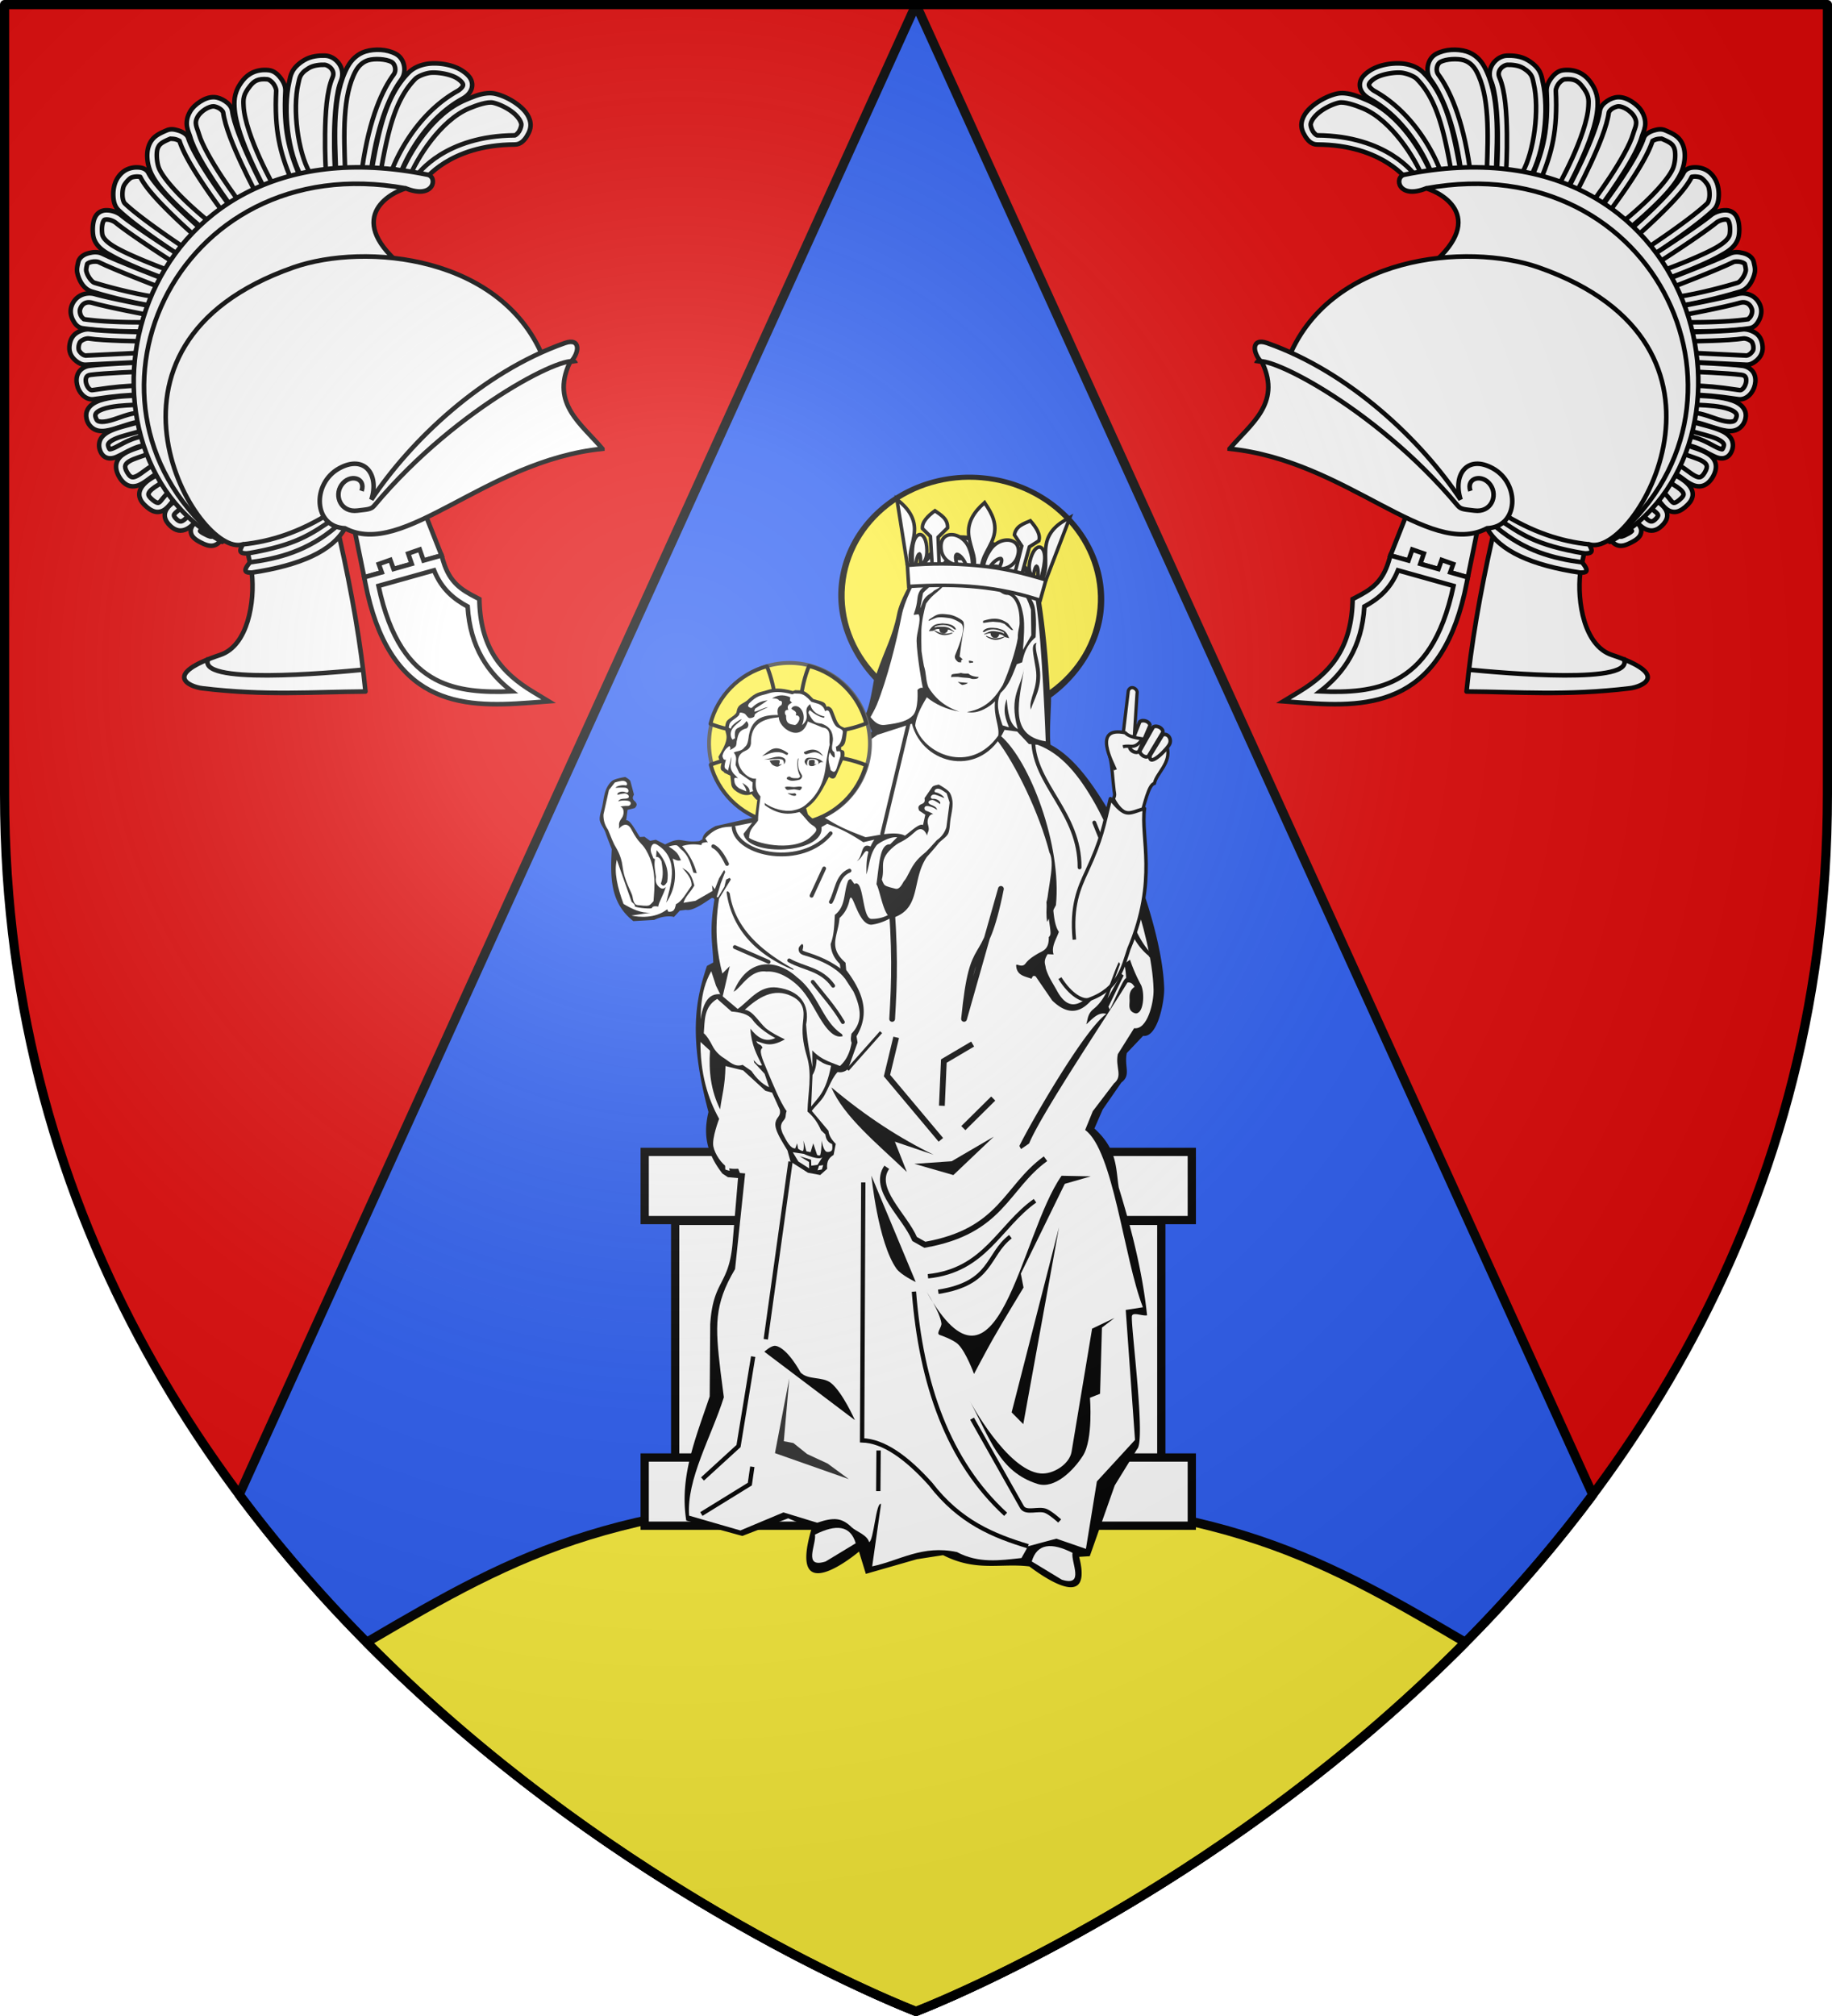 <svg xmlns="http://www.w3.org/2000/svg" xmlns:xlink="http://www.w3.org/1999/xlink" width="600" height="660" version="1.0"><desc>Flag of Canton of Valais (Wallis)</desc><defs><g id="d"><path id="c" d="M0 0v1h.5z" transform="rotate(18 3.157 -.5)"/><use xlink:href="#c" width="810" height="540" transform="scale(-1 1)"/></g><g id="e"><use xlink:href="#d" width="810" height="540" transform="rotate(72)"/><use xlink:href="#d" width="810" height="540" transform="rotate(144)"/></g><g id="g"><path id="f" d="M0 0v1h.5z" transform="rotate(18 3.157 -.5)"/><use xlink:href="#f" width="810" height="540" transform="scale(-1 1)"/></g><g id="h"><use xlink:href="#g" width="810" height="540" transform="rotate(72)"/><use xlink:href="#g" width="810" height="540" transform="rotate(144)"/></g><g id="k"><path id="j" d="M0 0v1h.5z" transform="rotate(18 3.157 -.5)"/><use xlink:href="#j" width="810" height="540" transform="scale(-1 1)"/></g><g id="l"><use xlink:href="#k" width="810" height="540" transform="rotate(72)"/><use xlink:href="#k" width="810" height="540" transform="rotate(144)"/></g><g id="o"><path id="n" d="M0 0v1h.5z" transform="rotate(18 3.157 -.5)"/><use xlink:href="#n" width="810" height="540" transform="scale(-1 1)"/></g><g id="p"><use xlink:href="#o" width="810" height="540" transform="rotate(72)"/><use xlink:href="#o" width="810" height="540" transform="rotate(144)"/></g><g id="r"><path id="q" d="M0 0v1h.5z" transform="rotate(18 3.157 -.5)"/><use xlink:href="#q" width="810" height="540" transform="scale(-1 1)"/></g><g id="s"><use xlink:href="#r" width="810" height="540" transform="rotate(72)"/><use xlink:href="#r" width="810" height="540" transform="rotate(144)"/></g><g id="v"><path id="u" d="M0 0v1h.5z" transform="rotate(18 3.157 -.5)"/><use xlink:href="#u" width="810" height="540" transform="scale(-1 1)"/></g><g id="w"><use xlink:href="#v" width="810" height="540" transform="rotate(72)"/><use xlink:href="#v" width="810" height="540" transform="rotate(144)"/></g><g id="z"><path id="y" d="M0 0v1h.5z" transform="rotate(18 3.157 -.5)"/><use xlink:href="#y" width="810" height="540" transform="scale(-1 1)"/></g><g id="A"><use xlink:href="#z" width="810" height="540" transform="rotate(72)"/><use xlink:href="#z" width="810" height="540" transform="rotate(144)"/></g><g id="C"><path id="B" d="M0 0v1h.5z" transform="rotate(18 3.157 -.5)"/><use xlink:href="#B" width="810" height="540" transform="scale(-1 1)"/></g><g id="D"><use xlink:href="#C" width="810" height="540" transform="rotate(72)"/><use xlink:href="#C" width="810" height="540" transform="rotate(144)"/></g><g id="E"><path d="m0-1-.309.951.476.155z"/><use xlink:href="#j" width="810" height="540" transform="scale(-1 1)"/></g><g id="F"><use xlink:href="#E" width="810" height="540" transform="rotate(72)"/><use xlink:href="#E" width="810" height="540" transform="rotate(144)"/></g><g id="H"><path id="G" d="M0 0v1h.5z" transform="rotate(18 3.157 -.5)"/><use xlink:href="#G" width="810" height="540" transform="scale(-1 1)"/></g><g id="I"><use xlink:href="#H" width="810" height="540" transform="rotate(72)"/><use xlink:href="#H" width="810" height="540" transform="rotate(144)"/></g><path id="b" d="M2.922 27.673c0-5.952 2.317-9.844 5.579-11.013 1.448-.519 3.307-.273 5.018 1.447 2.119 2.129 2.736 7.993-3.483 9.121.658-.956.619-3.081-.714-3.787-.99-.524-2.113-.253-2.676.123-.824.552-1.729 2.106-1.679 4.108z"/><path id="i" d="m-267.374-6.853-4.849 23.83-4.848-23.83v-44.741h-25.213v14.546h-9.698v-14.546h-14.546v-9.697h14.546v-14.546h9.698v14.546h25.213v-25.213h-14.546v-9.698h14.546v-14.546h9.697v14.546h14.546v9.698h-14.546v25.213h25.213v-14.546h9.698v14.546h14.546v9.697h-14.546v14.546h-9.698v-14.546h-25.213v44.741z" style="fill:#fcef3c;fill-opacity:1;stroke:#000;stroke-width:3.807;stroke-miterlimit:4;stroke-dasharray:none;stroke-opacity:1;display:inline"/><path id="m" d="M2.922 27.673c0-5.952 2.317-9.844 5.579-11.013 1.448-.519 3.307-.273 5.018 1.447 2.119 2.129 2.736 7.993-3.483 9.121.658-.956.619-3.081-.714-3.787-.99-.524-2.113-.253-2.676.123-.824.552-1.729 2.106-1.679 4.108z"/><path id="x" d="M2.922 27.673c0-5.952 2.317-9.844 5.579-11.013 1.448-.519 3.307-.273 5.018 1.447 2.119 2.129 2.736 7.993-3.483 9.121.658-.956.619-3.081-.714-3.787-.99-.524-2.113-.253-2.676.123-.824.552-1.729 2.106-1.679 4.108z"/><radialGradient xlink:href="#a" id="K" cx="221.445" cy="226.331" r="300" fx="221.445" fy="226.331" gradientTransform="matrix(1.353 0 0 1.349 -77.63 -85.747)" gradientUnits="userSpaceOnUse"/><linearGradient id="a"><stop offset="0" style="stop-color:white;stop-opacity:.314"/><stop offset=".19" style="stop-color:white;stop-opacity:.251"/><stop offset=".6" style="stop-color:#6b6b6b;stop-opacity:.125"/><stop offset="1" style="stop-color:black;stop-opacity:.125"/></linearGradient></defs><g style="display:inline"><path d="M300 658.5S598.5 545.145 598.5 260V1.5H1.5V260C1.5 545.145 300 658.5 300 658.5" style="fill:#e20909;fill-opacity:1;fill-rule:evenodd;stroke:none;stroke-width:3;stroke-linecap:round;stroke-linejoin:round;stroke-opacity:1"/><path d="M300 1.5 78.344 489.344C166.787 607.93 300 658.5 300 658.5s133.213-50.569 221.656-169.156z" style="opacity:1;fill:#2b5df2;fill-opacity:1;stroke:#000;stroke-width:3;stroke-linecap:butt;stroke-linejoin:round;stroke-miterlimit:4;stroke-dasharray:none;stroke-opacity:1"/><use xlink:href="#g7489" width="744.094" height="1052.362" transform="matrix(.25 0 0 .25 -378.288 646.492)"/><use xlink:href="#g7489" width="744.094" height="1052.362" transform="matrix(.25 0 0 .25 -403.466 570.778)"/><use xlink:href="#g7489" width="744.094" height="1052.362" transform="matrix(.25 0 0 .25 -534.895 579.35)"/><use xlink:href="#g7489" width="744.094" height="1052.362" transform="matrix(.25 0 0 .25 -455.61 582.92)"/><path d="M300 490c-96.81 0-128.98 17.741-179.906 47.656C203.39 621.794 300 658.5 300 658.5s96.609-36.707 179.906-120.844C428.981 507.741 396.81 490 300 490" style="fill:#fcef3c;fill-opacity:1;fill-rule:evenodd;stroke:#000;stroke-width:3;stroke-linecap:round;stroke-linejoin:round;stroke-opacity:1"/></g><g><g id="J"><path d="M698.93 175.475c-4.274 18.93-7.156 35.911-8.625 50.914 17.346.116 32.522 1.456 53.438-1.052 4.241-.508 13.379-4.5-5.89-10.94-9.013-3.013-11.39-17.37-10.31-26.93z" style="fill:#fff;fill-opacity:1;stroke:#000;stroke-width:1.5;stroke-linecap:butt;stroke-linejoin:round;stroke-miterlimit:4;stroke-dasharray:none;stroke-opacity:1" transform="translate(-210)"/><path d="M272.16 58.134s-8.494-12.204-30.784-12.314c-1.95-.01-3.905-3.48-3.604-5.406.613-3.927 6.489-7.36 10.361-8.259 2.651-.615 6.35.899 8.86 1.952 10.04 4.215 17.723 16.79 20.423 23.576" style="opacity:1;fill:#fff;fill-opacity:1;stroke:none;stroke-width:3;stroke-linecap:butt;stroke-linejoin:round;stroke-miterlimit:4;stroke-dasharray:none;stroke-opacity:1" transform="translate(190)"/><path d="M280.014 55.633s-6.033-16.423-20.605-24.546c-1.734-.968-4.73-3.503-.074-6.62 2.488-1.666 6.762-2.417 9.744-2.158 1.924.167 4.59 1.084 5.951 2.455 7.086 7.138 9.37 17.89 11.753 31.092M289.907 55.187c-2.353-16.437-6.726-25.4-10.116-29.968-1.4-1.886-.803-5.144 1.264-6.257 2.38-1.281 6.251-1.438 8.777-.67 2.174.662 3.895 2.246 4.984 4.24 4.723 8.648 4.044 21.716 3.645 33.101M301.785 55.782s1.342-21.92-2.06-29.828c-1.453-3.379 1.66-6.188 3.868-6.248 1.662-.046 4.104.119 6.1 1.339 3.65 2.232 3.658 4.15 4.092 6.025 2.051 8.876.285 22.824-3.869 30.125M313.412 57.79c3.326-8.145 5.288-15.182 4.612-28.042-.106-2.015 2.158-5.078 4.165-5.282 3.683-.374 5.642.979 7.067 2.753 2.546 3.171 2.577 5.25 2.454 7.661-.507 10.001-10.425 27.448-10.425 27.448M324.495 63.146s9.84-18.212 10.935-26.555c.218-1.664 2.86-3.208 4.537-3.273 2.272-.088 5.319 1.983 6.471 3.942 1.838 3.124.434 5.028-.148 7.067-2.223 7.783-13.836 23.133-13.836 23.133M335.43 68.948s11.76-15.243 14.355-23.282c.405-1.258 3.765-2.147 4.984-1.637 3.065 1.282 4.055 2.005 4.835 3.645 1.036 2.178.635 5.81-.297 8.034-2.99 7.133-17.704 18.744-17.704 18.744M344.579 76.61s15.078-12.973 18.15-19.34c.615-1.277 3.359-1.093 4.686-.595 1.51.566 3.086 2.478 3.57 4.016.634 2.015.702 5.526-.818 6.992-5.747 5.544-20.381 15.1-20.381 15.1M352.389 84.643s13.917-8.945 18.82-12.943c1.25-1.02 3.86-1.811 5.28-1.041 1.734.94 1.793 4.3 1.488 6.248-.446 2.854-3.796 4.623-5.05 5.347-5.847 3.378-17.86 7.746-17.86 7.746M357.819 92.379s14.266-5.45 19.34-7.96c1.602-.791 5.296-.097 5.727 1.637.528 2.125.473 2.6.15 3.645-.52 1.675-1.822 3.78-3.497 4.3-3.081.955-12.428 3.566-19.786 4.627M361.39 101.602s12.508-2.323 17.96-3.874c2.384-.678 4.899.291 5.811 2.971.778 2.283-1.03 5.09-2.423 5.292-8.676 1.259-20.753 1.01-20.753 1.01M363.77 110.23s12.357-.166 17.034-.892c1.306-.203 3.266.603 4.09 1.637.804 1.006 1.154 3.046.67 4.24-.503 1.24-2.233 2.74-3.57 2.677-8.095-.375-18.224-.892-18.224-.892M364.29 120.198s11.584.428 16.216 1.042c5.172.684 2.587 8.483-.967 7.959-8.05-1.19-10.628-1.298-14.951-1.488M365.034 130.984c2.353.278 17.194-.066 15.026 6.248-1.91 5.559-10.414-.397-15.62-.595M364.142 139.612c5.478 1.764 13.203 2.702 11.752 7.141-1.58 4.835-6.094-1.43-13.017-2.455M362.059 147.2c3.347 1.474 11.09 2.435 7.513 8.33-3.345 5.512-7.435-.973-10.637-1.86M357.373 156.572c3.975 2.07 7.32 4.566 4.388 7.512-4.634 4.66-5.616.062-7.959-1.785M351.496 164.977c1.32 1.393 5.01 2.963 1.711 6.1-2.75 2.614-4.782.114-6.546-1.711M337.81 174.721c2.04 2.204 2.019 3.566 6.248 1.265 3.52-1.916 1.568-3.052.298-4.538" style="opacity:1;fill:#fff;fill-opacity:1;stroke:none;stroke-width:3;stroke-linecap:butt;stroke-linejoin:round;stroke-miterlimit:4;stroke-dasharray:none;stroke-opacity:1" transform="translate(190)"/><path d="M250.44 30.531c-.882-.07-1.786-.045-2.655.156-2.184.507-4.731 1.662-6.938 3.25-2.207 1.59-4.153 3.631-4.562 6.25-.249 1.589.344 3.092 1.187 4.438s2.044 2.678 3.906 2.687c10.873.054 18.274 3.039 22.969 5.97S270.941 59 270.941 59l2.437-1.719s-2.344-3.332-7.468-6.531-13.114-6.381-24.532-6.438c-.087 0-.828-.408-1.375-1.28-.546-.874-.802-2.038-.75-2.376.205-1.308 1.491-2.947 3.344-4.281s4.186-2.358 5.875-2.75c1.824-.423 5.44.827 7.938 1.875 9.31 3.908 17.05 16.28 19.625 22.75l2.78-1.125c-2.825-7.103-10.48-19.885-21.25-24.406-1.89-.794-4.476-1.978-7.124-2.188z" style="opacity:1;fill:#fff;fill-opacity:1;stroke:#000;stroke-width:1.5;stroke-linecap:butt;stroke-linejoin:round;stroke-miterlimit:4;stroke-dasharray:none;stroke-opacity:1" transform="translate(190)"/><path d="M269.222 20.812c-3.355-.291-7.744.415-10.719 2.407-1.304.873-2.21 1.766-2.718 2.781a4.06 4.06 0 0 0-.22 3.062c.607 1.807 2.092 2.768 3.126 3.344 13.974 7.79 19.906 23.75 19.906 23.75l2.813-1.031s-6.113-16.888-21.282-25.344c-.701-.39-1.557-1.205-1.718-1.687-.081-.241-.123-.382.062-.75s.663-.94 1.688-1.625c2-1.34 6.17-2.133 8.78-1.907 1.572.137 4.126 1.088 5.032 2 6.67 6.718 8.966 17.135 11.344 30.313l2.937-.531c-2.386-13.228-4.653-24.317-12.156-31.875-1.815-1.829-4.599-2.709-6.875-2.907z" style="opacity:1;fill:#fff;fill-opacity:1;stroke:#000;stroke-width:1.5;stroke-linecap:butt;stroke-linejoin:round;stroke-miterlimit:4;stroke-dasharray:none;stroke-opacity:1" transform="translate(190)"/><path d="M285.285 16.312c-1.742.113-3.472.555-4.938 1.344-1.518.818-2.385 2.295-2.687 3.844s-.07 3.268.937 4.625c3.199 4.31 7.486 13.027 9.813 29.281l2.968-.437c-2.379-16.62-6.793-25.83-10.375-30.657-.392-.529-.568-1.388-.406-2.218s.607-1.517 1.156-1.813c1.826-.983 5.593-1.19 7.657-.562 1.746.531 3.162 1.827 4.093 3.531 4.39 8.037 3.869 20.94 3.469 32.344l3 .093c.399-11.365 1.213-24.616-3.844-33.875-1.247-2.284-3.243-4.177-5.843-4.968-1.495-.455-3.26-.644-5-.532z" style="opacity:1;fill:#fff;fill-opacity:1;stroke:#000;stroke-width:1.5;stroke-linecap:butt;stroke-linejoin:round;stroke-miterlimit:4;stroke-dasharray:none;stroke-opacity:1" transform="translate(190)"/><path d="M303.566 18.219c-1.72.047-3.333.964-4.469 2.437-1.136 1.474-1.69 3.69-.75 5.875 1.474 3.426 2.099 10.908 2.188 17.313s-.25 11.843-.25 11.843l3 .188s.34-5.53.25-12.063c-.091-6.532-.51-13.955-2.438-18.437-.513-1.194-.235-2.084.375-2.875s1.668-1.268 2.156-1.281c1.523-.042 3.7.126 5.282 1.093 1.662 1.017 2.313 1.838 2.687 2.563s.477 1.486.719 2.531c1.931 8.357.12 22.316-3.719 29.063l2.625 1.468c4.47-7.856 6.203-21.822 4.031-31.218-.192-.83-.318-1.958-.968-3.219-.651-1.26-1.825-2.535-3.813-3.75-2.409-1.473-5.105-1.58-6.906-1.531z" style="opacity:1;fill:#fff;fill-opacity:1;stroke:#000;stroke-width:1.5;stroke-linecap:butt;stroke-linejoin:round;stroke-miterlimit:4;stroke-dasharray:none;stroke-opacity:1" transform="translate(190)"/><path d="M322.035 22.969c-1.699.172-2.942 1.28-3.907 2.531s-1.678 2.706-1.593 4.312c.666 12.68-1.211 19.35-4.5 27.407l2.78 1.125c3.363-8.234 5.405-15.647 4.72-28.688-.022-.408.326-1.478.968-2.312.643-.834 1.535-1.344 1.844-1.375 3.268-.332 4.513.647 5.75 2.187 2.35 2.927 2.245 4.302 2.125 6.656-.231 4.551-2.769 11.394-5.281 16.938-2.513 5.544-4.969 9.844-4.969 9.844l2.625 1.468s2.489-4.414 5.063-10.093 5.285-12.55 5.562-18c.125-2.467-.038-5.271-2.781-8.688-1.612-2.007-4.309-3.729-8.406-3.312z" style="opacity:1;fill:#fff;fill-opacity:1;stroke:#000;stroke-width:1.5;stroke-linecap:butt;stroke-linejoin:round;stroke-miterlimit:4;stroke-dasharray:none;stroke-opacity:1" transform="translate(190)"/><path d="M339.91 31.812c-1.268.05-2.491.542-3.594 1.282s-2.172 1.766-2.375 3.312c-.49 3.736-3.175 10.42-5.75 15.969-2.576 5.55-5 10.062-5 10.062l2.625 1.407s2.475-4.577 5.094-10.219c2.618-5.642 5.395-12.237 6-16.844.015-.117.37-.723 1.062-1.187s1.653-.766 2.063-.782c.654-.025 1.766.328 2.78.97 1.016.64 1.944 1.568 2.345 2.25.766 1.303.77 2.062.625 2.905-.146.844-.593 1.762-.938 2.97-.993 3.478-4.41 9.327-7.562 14.093s-6.032 8.562-6.032 8.562l2.407 1.813s2.914-3.895 6.125-8.75 6.708-10.57 7.937-14.875c.238-.832.79-1.882 1.031-3.281.242-1.4.04-3.148-1.031-4.969-.752-1.279-1.948-2.388-3.312-3.25-1.365-.862-2.884-1.5-4.5-1.438z" style="opacity:1;fill:#fff;fill-opacity:1;stroke:#000;stroke-width:1.5;stroke-linecap:butt;stroke-linejoin:round;stroke-miterlimit:4;stroke-dasharray:none;stroke-opacity:1" transform="translate(190)"/><path d="M353.41 42.344c-.628.049-1.248.216-1.875.406a7 7 0 0 0-1.782.812c-.553.357-1.135.816-1.406 1.657-1.179 3.653-4.733 9.476-7.969 14.25s-6.125 8.562-6.125 8.562l2.375 1.844s2.957-3.861 6.25-8.719 6.929-10.645 8.344-15.031c-.068.212-.073.085.156-.063.23-.147.616-.311 1.032-.437.83-.252 1.91-.165 1.78-.219 1.494.625 2.392 1.09 2.938 1.5s.804.731 1.125 1.406c.694 1.459.423 4.984-.343 6.813-1.269 3.025-5.594 7.785-9.594 11.531s-7.656 6.625-7.656 6.625l1.875 2.344s3.708-2.938 7.812-6.781 8.622-8.455 10.344-12.563c1.098-2.62 1.659-6.352.281-9.25a6.64 6.64 0 0 0-2.031-2.5c-.91-.682-2.022-1.217-3.594-1.875a4.1 4.1 0 0 0-1.937-.312z" style="opacity:1;fill:#fff;fill-opacity:1;stroke:#000;stroke-width:1.5;stroke-linecap:butt;stroke-linejoin:round;stroke-miterlimit:4;stroke-dasharray:none;stroke-opacity:1" transform="translate(190)"/><path d="M364.722 54.812c-.586.033-1.19.125-1.781.375-.592.251-1.213.714-1.563 1.438-1.291 2.678-5.821 7.623-9.937 11.625s-7.844 7.219-7.844 7.219l1.969 2.281s3.778-3.268 7.969-7.344c4.19-4.075 8.751-8.81 10.53-12.5-.04.087-.074.09.063.031s.407-.106.75-.125c.686-.037 1.598.131 2 .282.792.297 2.377 2.074 2.688 3.062.247.784.391 2.02.312 3.125-.079 1.106-.428 2.003-.75 2.313-5.45 5.258-20.156 14.937-20.156 14.937l1.625 2.5s14.582-9.451 20.625-15.281c1.199-1.156 1.548-2.73 1.656-4.25.109-1.52-.08-3.02-.468-4.25-.658-2.088-2.241-4.133-4.47-4.969a8 8 0 0 0-3.218-.469z" style="opacity:1;fill:#fff;fill-opacity:1;stroke:#000;stroke-width:1.5;stroke-linecap:butt;stroke-linejoin:round;stroke-miterlimit:4;stroke-dasharray:none;stroke-opacity:1" transform="translate(190)"/><path d="M375.316 68.844a7.2 7.2 0 0 0-1.875.187c-1.2.279-2.313.787-3.188 1.5-4.673 3.812-18.687 12.844-18.687 12.844l1.625 2.531s13.838-8.846 18.969-13.031c.376-.307 1.196-.727 1.968-.906s1.474-.099 1.657 0c.215.116.56.707.718 1.687s.13 2.201 0 3.031c-.283 1.816-2.972 3.508-4.312 4.282-5.562 3.213-17.625 7.625-17.625 7.625l1 2.812s11.992-4.3 18.125-7.844c1.168-.674 5.173-2.545 5.781-6.437a13 13 0 0 0 0-3.969c-.229-1.421-.762-2.989-2.281-3.812a4.2 4.2 0 0 0-1.875-.5z" style="opacity:1;fill:#fff;fill-opacity:1;stroke:#000;stroke-width:1.5;stroke-linecap:butt;stroke-linejoin:round;stroke-miterlimit:4;stroke-dasharray:none;stroke-opacity:1" transform="translate(190)"/><path d="M378.628 82.562c-.73.021-1.44.162-2.125.5-4.846 2.397-19.218 7.907-19.218 7.907l1.062 2.812s14.167-5.41 19.469-8.031c.234-.116 1.377-.224 2.281 0 .452.112.862.279 1.094.437.231.16.257.25.25.22.254 1.024.336 1.591.344 1.905s-.038.453-.188.938c-.414 1.337-1.709 3.067-2.5 3.312-3 .931-12.37 3.557-19.562 4.594l.437 2.969c7.525-1.085 16.837-3.706 20-4.688 2.56-.794 3.877-3.266 4.5-5.28.174-.562.329-1.191.313-1.907s-.165-1.463-.438-2.563c-.223-.897-.836-1.534-1.469-1.968-.632-.434-1.337-.696-2.062-.875-.726-.18-1.458-.302-2.188-.282z" style="opacity:1;fill:#fff;fill-opacity:1;stroke:#000;stroke-width:1.5;stroke-linecap:butt;stroke-linejoin:round;stroke-miterlimit:4;stroke-dasharray:none;stroke-opacity:1" transform="translate(190)"/><path d="M381.253 96.062a6.5 6.5 0 0 0-2.312.22c-5.25 1.493-17.813 3.843-17.813 3.843l.532 2.938s12.44-2.299 18.093-3.907c1.756-.5 3.323.043 4 2.031.214.628.07 1.518-.312 2.25-.383.733-1.096 1.09-.906 1.063-8.452 1.226-20.532 1-20.532 1l-.062 3s12.101.26 21-1.031c1.581-.23 2.48-1.364 3.156-2.656.675-1.293 1.032-2.94.469-4.594-.861-2.529-3.009-3.962-5.313-4.157z" style="opacity:1;fill:#fff;fill-opacity:1;stroke:#000;stroke-width:1.5;stroke-linecap:butt;stroke-linejoin:round;stroke-miterlimit:4;stroke-dasharray:none;stroke-opacity:1" transform="translate(190)"/><path d="M380.566 107.844c-4.315.67-16.813.875-16.813.875l.032 3s12.211-.124 17.25-.906c.243-.038.87.052 1.437.28.568.23 1.08.601 1.25.813.16.2.405.76.5 1.344.095.583.02 1.202-.062 1.406-.106.26-.517.838-1 1.219-.484.38-1.014.535-1.094.531-8.09-.374-18.219-.906-18.219-.906l-.156 3s10.118.531 18.219.906c1.257.058 2.283-.524 3.125-1.187.841-.664 1.508-1.458 1.906-2.438.401-.99.41-2.013.25-3-.16-.986-.482-1.943-1.125-2.75-.655-.82-1.524-1.337-2.469-1.719-.945-.38-1.968-.633-3.031-.468zM364.347 118.688l-.125 3s11.694.448 16.094 1.03c.91.121 1.192.406 1.406.813.214.408.256 1.093.094 1.813s-.543 1.445-.969 1.875-.762.549-1.094.5c-8.083-1.194-10.772-1.31-15.093-1.5l-.125 3c4.324.19 6.763.284 14.78 1.469 1.446.213 2.76-.47 3.657-1.375.897-.906 1.5-2.063 1.781-3.313.282-1.25.27-2.613-.375-3.844s-2.01-2.184-3.687-2.406c-4.865-.644-16.344-1.062-16.344-1.062z" style="opacity:1;fill:#fff;fill-opacity:1;stroke:#000;stroke-width:1.5;stroke-linecap:butt;stroke-linejoin:round;stroke-miterlimit:4;stroke-dasharray:none;stroke-opacity:1" transform="translate(190)"/><path d="m365.222 129.5-.375 2.969c.806.095 2.094.115 3.75.219 1.656.103 3.587.277 5.344.625 1.757.347 3.31.9 4.094 1.5.391.3.6.588.687.843.087.256.093.551-.094 1.094-.34.988-.64 1.14-1.375 1.281s-1.957.01-3.375-.375c-2.834-.77-6.232-2.411-9.375-2.531l-.125 3c2.064.079 5.522 1.538 8.719 2.406 1.598.434 3.16.768 4.719.469s3.04-1.49 3.656-3.281c.356-1.036.413-2.096.094-3.031-.319-.936-.956-1.69-1.688-2.25-1.463-1.121-3.367-1.672-5.343-2.063-1.977-.39-4.03-.58-5.75-.687-1.721-.108-3.193-.144-3.563-.188z" style="opacity:1;fill:#fff;fill-opacity:1;stroke:#000;stroke-width:1.5;stroke-linecap:butt;stroke-linejoin:round;stroke-miterlimit:4;stroke-dasharray:none;stroke-opacity:1" transform="translate(190)"/><path d="m364.597 138.188-.906 2.843c2.861.922 6.133 1.615 8.344 2.531 1.105.459 1.91.992 2.25 1.407s.423.591.187 1.312c-.15.459-.314.69-.375.75-.06.061-.015.024-.094.031-.157.016-.907-.175-1.937-.687-2.06-1.025-5.116-2.993-8.969-3.562l-.437 2.968c3.07.454 5.74 2.126 8.062 3.281 1.161.578 2.244 1.106 3.594.97a3.22 3.22 0 0 0 1.906-.907c.516-.518.849-1.156 1.094-1.906.49-1.498.153-3.092-.719-4.156-.872-1.065-2.077-1.73-3.406-2.282-2.66-1.103-5.977-1.75-8.594-2.594z" style="opacity:1;fill:#fff;fill-opacity:1;stroke:#000;stroke-width:1.5;stroke-linecap:butt;stroke-linejoin:round;stroke-miterlimit:4;stroke-dasharray:none;stroke-opacity:1" transform="translate(190)"/><path d="m362.66 145.813-1.22 2.75c1.955.86 4.634 1.49 6.188 2.437.777.473 1.182.928 1.313 1.375.13.447.104 1.122-.656 2.375-.699 1.15-1.198 1.401-1.594 1.469-.397.067-.975-.092-1.75-.531-.776-.44-1.676-1.112-2.594-1.782s-1.825-1.362-3-1.687l-.812 2.906c.426.118 1.208.564 2.062 1.188.854.623 1.81 1.396 2.875 2 1.065.603 2.308 1.083 3.719.843 1.41-.24 2.682-1.238 3.656-2.844 1.028-1.694 1.388-3.344.969-4.78-.42-1.438-1.495-2.406-2.625-3.095-2.26-1.376-5.139-2.01-6.531-2.625zM358.066 155.25l-1.375 2.656c1.921 1.001 3.605 2.125 4.281 3 .338.438.42.73.406.969-.012.238-.13.596-.687 1.156-1.053 1.059-1.79 1.44-2.156 1.531-.367.092-.437.068-.75-.156-.627-.447-1.496-2.046-3.063-3.281l-1.844 2.344c.776.611 1.58 2.226 3.188 3.375.804.574 1.993.955 3.187.656s2.298-1.073 3.563-2.344c.908-.913 1.502-2.002 1.562-3.125s-.403-2.124-1.031-2.937c-1.257-1.627-3.227-2.774-5.281-3.844zM352.597 163.938 350.41 166c.946 1 2.055 1.708 2.437 2.25.191.271.215.33.188.5-.028.17-.197.605-.875 1.25-.535.508-.904.644-1.157.688-.252.043-.453.005-.781-.157-.657-.322-1.549-1.267-2.469-2.219l-2.156 2.094c.844.874 1.825 2.082 3.313 2.813.743.365 1.668.603 2.625.437s1.877-.7 2.718-1.5c.972-.923 1.583-1.888 1.75-2.937.168-1.05-.203-2.031-.687-2.719-.969-1.375-2.347-2.17-2.719-2.562z" style="opacity:1;fill:#fff;fill-opacity:1;stroke:#000;stroke-width:1.5;stroke-linecap:butt;stroke-linejoin:round;stroke-miterlimit:4;stroke-dasharray:none;stroke-opacity:1" transform="translate(190)"/><path d="m345.503 170.469-2.281 1.969c.701.82 1.18 1.352 1.25 1.406-.112.13-.409.423-1.125.812-1.003.546-1.706.86-2.125.969s-.483.052-.531.031c-.097-.04-.656-.752-1.781-1.969l-2.188 2.063c.913.987 1.352 2.072 2.813 2.688.73.307 1.607.308 2.437.093.83-.214 1.701-.614 2.813-1.219.985-.536 1.68-1.057 2.187-1.75.507-.692.684-1.7.469-2.437-.43-1.476-1.426-2.058-1.938-2.656z" style="opacity:1;fill:#fff;fill-opacity:1;stroke:#000;stroke-width:1.5;stroke-linecap:butt;stroke-linejoin:round;stroke-miterlimit:4;stroke-dasharray:none;stroke-opacity:1" transform="translate(190)"/><path d="M675.03 89.626c23.018-16.77 8.713-25.97 2.083-27.968-9.324 3.765-10.57-3.764-7.141-4.463 98.12-19.985 122.488 89.928 67.243 120.204z" style="fill:#fff;fill-opacity:1;stroke:#000;stroke-width:1.5;stroke-linecap:butt;stroke-linejoin:round;stroke-miterlimit:4;stroke-dasharray:none;stroke-opacity:1" transform="translate(-210)"/><path d="M677.113 61.658C753.1 47.772 791.877 133.993 737.215 177.4" style="fill:none;fill-opacity:1;stroke:#000;stroke-width:1.5;stroke-linecap:butt;stroke-linejoin:round;stroke-miterlimit:4;stroke-dasharray:none;stroke-opacity:1" transform="translate(-210)"/><path d="m631.606 118.25 50.704 50.282 14.727 4.418c4.121 7.431 14.605 12.135 30.506 14.517 1.7-.005 3.32-.07.632-3.366l.63-2.945c3.693.192 2.278-1.53 1.684-2.946 14.734 4.829 56.461-65.129-16.62-90.677-23.353-8.164-69.025-4.056-82.263 30.716z" style="fill:#fff;fill-opacity:1;stroke:#000;stroke-width:1.5;stroke-linecap:butt;stroke-linejoin:round;stroke-miterlimit:4;stroke-dasharray:none;stroke-opacity:1" transform="translate(-210)"/><path d="M730.489 178.21c-9.16-.912-18.754-4.003-29.034-10.52M728.806 181.156c-15.898-2.693-20.677-6.305-28.192-11.361M728.175 184.101c-9.398-1.267-18.795-3.644-28.193-11.571M690.936 219.236c10.88 1.053 55.917 5.166 50.703-3.787" style="fill:none;fill-opacity:1;stroke:#000;stroke-width:1.5;stroke-linecap:butt;stroke-linejoin:round;stroke-miterlimit:4;stroke-dasharray:none;stroke-opacity:1" transform="translate(-210)"/><path d="m667.847 186.719 18.188 5.094c-3.716 17.507-10.407 26.278-18.688 30.656-7.145 3.777-15.792 4.276-25 3.875 7.77-6.019 13.691-14.417 14.5-27.781 4.234-2.287 8.504-5.548 11-11.844" style="fill:#fff;fill-opacity:1;stroke:none;stroke-width:1.5;stroke-linecap:butt;stroke-linejoin:miter;stroke-miterlimit:4;stroke-dasharray:none;stroke-opacity:1" transform="translate(-210)"/><path d="m665.378 181.844 5.96-15.066 23.073 4.16L690.722 189z" style="fill:#fff;fill-opacity:1;stroke:#000;stroke-width:1.5;stroke-linecap:butt;stroke-linejoin:miter;stroke-miterlimit:4;stroke-dasharray:none;stroke-opacity:1" transform="translate(-210)"/><path d="m672.535 179.906-1.25 3.594-4-1.125-1.907-.531-.562 1.906c-2.116 7.044-6.032 9.388-10.781 11.844l-1.032.531-.031 1.156c-.583 15.503-7.68 23.194-17.344 29.094l-5.312 3.219 6.187.469c11.446.862 22.942 1.105 32.719-4.063s17.393-15.747 21.156-35.219l.344-1.781-1.781-.5-3.969-1.125.969-2.719-3.781-1.344-1.063 2.97-5.937-1.688 1.156-3.375zm-4.688 6.813 18.188 5.094c-3.716 17.507-10.407 26.278-18.688 30.656-7.145 3.777-15.792 4.276-25 3.875 7.77-6.019 13.691-14.417 14.5-27.781 4.234-2.287 8.504-5.548 11-11.844zM612.712 146.92c6.758-8.04 16.902-14.702 10.78-27.99-3.414-3.274-3.808-8.496 1.513-6.619 27.165 9.582 50.572 32.011 63.355 51.251-2.636-8.203 2.233-14.845 10.59-10.212 8.983 4.98 8.474 19.145-1.913 19.6-19.232 10.177-45.906-22.16-84.325-26.03z" style="fill:#fff;fill-opacity:1;stroke:#000;stroke-width:1.5;stroke-linecap:butt;stroke-linejoin:miter;stroke-miterlimit:4;stroke-dasharray:none;stroke-opacity:1" transform="translate(-210)"/><path d="M621.492 118.93c.584-4.38 37.932 13.184 65.95 46.632 1.08 1.29 2.447 1.2 5.457 1.594 5.437.711 7.72-4.765 5.295-8.322-2.641-3.871-8.138-2.485-6.62 1.892" style="fill:none;fill-opacity:1;stroke:#000;stroke-width:1.5;stroke-linecap:butt;stroke-linejoin:miter;stroke-miterlimit:4;stroke-dasharray:none;stroke-opacity:1" transform="translate(-210)"/></g><use xlink:href="#J" width="600" height="660" transform="matrix(-1 0 0 1 600 0)"/><path d="M755.455 256.857c-1.836.358-1.982.57-2.282 1l-2.375 3.438c.05.74.356 1.51-1.187 2.031-.581.37-1.194.739-.563 2.062l2 1.344-.75 3.375c-1.108-.695-3.928 1.997-5.906 3.469-3.467-1.729-9.935.23-12.937.5-6.177-2.4-8.759-3.377-14.532-7.156l-2.781 1.968 2.594 2.063 2.187-1.25c5.282 2.01 7.37 3.177 11.813 6.031l3.625-.844c-.522.729-.915 1.49-1.25 2.25-3.34-1.471-2.344 3.178-4.5 4.782 1.9-.859 2.657-4.432 3.812-2.969-.714 2.53-.677 5.082-.656 7.312 1.03-3.202 1.004-6.474 3.344-9.562.296-.39 4.1-2.9 6.719-2.594l-2.313 2.313c-3.33-.152-3.465 5.776-4.469 13.062 1.04 1.752 1.924 7.854 3.719 10.125-1.762.892-3.552 1.248-5.375 1.219-3.144-.05-2.388-13.454-5.562-11.406l-1.157-1.594a.94.94 0 0 0-.937.625c-.804 2.09-.946 4.25-1.406 6.156-.461 1.907-1.139 3.531-2.907 4.906-.205 3.224-.211 6.486-1.375 9.532.093 2.158.852 4.448 3 6.531l.407 2.812 4.062 6.22c.007.016.02.045.031.062l.032.062c1.125 2.493 1.925 4.918 1.968 7.156.045 2.28-.633 4.394-2.687 6.532-.09.915-.414 1.908.062 2.937-.917 5.188-3.16 7.354-5.625 9 1.05 1.099 3.223.847 4.438-.406l3.125-8.656-.344-2.032c4.713-7.965 1.75-14.9-3.375-21.718l-.219-2.375c-5.889-5.139-2.431-8.703-1.968-14.625 1.805-1.62 2.722-3.576 3.187-5.5.936-5.076 2.501 7.71 7.219 7.687 1.842-.178 4.287-.984 6.531-2.281.28.064.588.038.906-.094 8.956-3.213 5.73-12.307 10.719-19.75 0 0 2.873-3.24 3.781-4.406.838-1.075 2.746-2.121 3.282-3.375.52-1.22.493-3.062.687-4.375.282-1.903.842-4.02.688-5.938-.079-.97-.403-2.3-.97-3.093-.763-1.068-3.53-2.563-3.53-2.563" style="fill:#000;fill-opacity:1;stroke:none;display:inline" transform="translate(-448)"/><g style="fill:#fff;display:inline"><path d="M204.542 385.299h179.541v22.365H204.542v-22.365zM204.542 485.556h179.541v22.365H204.542v-22.365zM214.542 407.935h159.541v77.62H214.542v-77.62z" style="fill:#fff;fill-opacity:1;fill-rule:nonzero;stroke:#000;stroke-width:2.707;stroke-linecap:butt;stroke-linejoin:miter;stroke-miterlimit:4;stroke-opacity:1" transform="matrix(-.998 0 0 .998 594.457 -7.42)"/></g><path d="M769.612 155.584c23.954 2.096 41.823 21.793 39.885 43.953-1.015 11.602-8.126 22.249-17.283 28.835.122 2.21-.632 11.006-.156 15.433 7.106 3.752 12.664 11.241 17.845 19.628 7.355 11.909 18.742 41.25 19.38 59.96.141 4.18-2.065 16.379-6.903 15.73l-5.344 5.63c-.941 4.436 1.532 7.152-1.773 9.636l-6.123 8.846-2.709 6.218c7.661 6.97 6.939 12.968 7.973 19.336 4.26 13.897 7.768 27.622 9.272 41.823-1.675.305-4.847-1.28-4.978.373-.295 3.735 4.612 40.942 1.716 43.419l-7.323 11.887-8.18 23.178-3.475.214c4.052 15.937-7.943 9.412-16.309 3.141-9.394-1.157-17.311 1.87-28.261-3.695l-8.606 1.34-16.688 4.79-2.24-7.3s-23.806 20.195-15.5-7.617l-7.698-3.273-15.02 5.774-18.36-5.041c-2.268-14.358 3.049-26.89 7.677-40.644l.168-23.602c.968-14.863 6.24-12.444 7.373-27.165l1.734-20.71-3.32-.29-1.787-1.18c-5.622-7.216-6.181-13.405-4.573-20.159-6.763-25.402-4.025-37.18-.5-47.828l2.066-1.118c-.172-6.523-1.389-9.795.388-20.63l-.314-.461-.547-.048c-2.628 1.73-6.243 4.384-8.49 3.902l-1.99.259-1.956 2.112c.19-.132-2.936-.806-6.419.934l-6.843.385c-7.683-6.014-7.554-14.473-7.07-23.566 0 0-1.592-4.01-2.046-5.414-.418-1.295-1.832-2.94-1.906-4.3-.072-1.323.585-3.035.851-4.334.386-1.88.573-4.038 1.372-5.784.405-.884 1.156-2.034 1.958-2.584 1.081-.74 4.2-1.207 4.2-1.207 1.6.963 1.643 1.224 1.777 1.73l1.064 4.03c-.299.678-.843 1.304.427 2.32.419.545.86 1.083-.185 2.11l-2.333.582-.458 3.424c1.316-.283 3.112 3.447 4.481 5.47l1.505-.105 1.85 1.343 1.881-.347 3.055 1.526c5.521-2.853 4.769-.524 10.838-1.059.762-.067.585-.369 1.305-.515.262-1.605 1.101-2.68 4.323-4.424l16.342-3.687 34.936-27.252a44 44 0 0 1-2.16-5.463c1.488-2.926 2.521-10.06 2.798-11.423-7.594-8.028-12.56-19.31-11.564-30.69 1.939-22.16 22.996-38.452 46.95-36.356" style="fill:#000;fill-opacity:1;stroke:none;display:inline" transform="translate(-448)"/><path d="m777.014 238.946 4.123.558 3.816 4.073 2.852.25c7.868 2.899 13.597 9.99 18.923 19.446 6.608 11.732 18.63 42.212 19.077 60.721.1 4.135-1.982 13.236-6.38 12.628l-5.334 8.503c-.888 4.396 1.768 7.082-1.255 9.563l-6.932 9.09-2.506 6.157c9.27 6.724 12.611 41.769 18.913 58.044l-5.624.875 3.042 42.55-12.482 13.583-3.595 22.085-9.677-3.345-9.263 2.487-2.172 3.854c-7.037.783-14.074 1.813-21.127-1.952-11.329-2.425-18.703 2.756-27.765 4.691l2.905-20.419c-1.646-.939-2.408 12.196-3.92 12.47-.607-2.376-4.353-3.564-5.62-4.79-3.3-3.197-5.774-3.428-11.387-1.56l-11.045-3.376-14.096 5.91-16.793-4.848c-.896-11.911 7.27-25.766 11.376-38.749l-1.098-8.519c-1.733-14.794-2.179-21.778 4.77-33.447l3.303-31.325-1.719-.15-.548-1.386s-2.429.206-3.28-.287c-2.219-1.286-4.348-4.487-4.86-6.999-.554-2.72 1.894-9.045 1.894-9.045-3.723-6.709-6.271-14.922-6.113-25.962.119-7.884-.542-15.224 3.531-22.363l1.553 4.742 2.041 4.114 2.457-10.53-2.417 2.425c-1.574-6.113-2.773-13.803-1.08-24.537l3.851-6.237-.346-.542-1.19.565-.557 2.313-2.034 3.444-.507-.045 1.337-4.488 1.471-3.768-.382-.585-1.659 2.768-1.369 3.501-.913-1.26.194 1.827-5.637 3.246-3.913.642c.641-2.169 2.132-3.203 3.566-5.67-.607-2.167-1.106-3.65-2.526-4.866l-1.455-.915c1.521 1.76 3.162 3.49 3.073 5.819-1.67 2.35-3.298 5.344-5.096 6.049-.397 1.185-.326 2.713-2.54 2.493l-.365-.78c-4.01 3.179-9.426 2.543-11.711 2.046l6.34-.941c-3.198.204-6.092-1.173-8.92-2.867-1.969-5.359-3.179-10.359-2.2-14.44l4.857 13.768s1.352 1.02 1.023 1.349c-.433.431 4.57 1.044 5.565.723.194-.563.84-.787 2.132-.522.105-1.368 1.625-3.63 2.495-6.473-.705.847-1.54.799-2.5-.22-.834-.917-.961-1.938-.756-3.057-.316-2.05-.662-4.117-.318-5.814l-.494-.2c-.409-1.252-1.326-2.378-.68-3.917.472-1.128 1.19-1 1.936-.54 7.773 4.8 4.013 14.086 2.908 18.952 2.993-4.406 3.604-9.22 2.13-14.456.853.33 1.56.966 2.75.516-.911-1.363-.537-2.322-4.059-4.449 0 0 1.83-.598 2.594-.403.506.13 1.314 1.178 1.314 1.178 2.63 2.058 3.092 4.412 4.201 7.767l1.087.174c-.769-2.793-2.056-5.775-4.812-8.883 1.602-.468 3.566-.8 6.364-.31-.09-.974 1.028-.741 1.662-.996 0 0 .272.115.455.198l-.864-1.375c3.086-3.473 5.895-3.803 8.681-3.846l6.929-1.361 40.731-28.713 11.302-3.656c3.686 13.81 22.87 17.95 30.367 2.027m-113.972 39.388-.156 2.23c.851-.145 1.351.55 1.766 1.414.3 2.21.827 4.269-.21 7.342.926 1.326 1.462.244 2.054-.529.552-3.009.094-6.586-3.454-10.457" style="fill:#fff;fill-opacity:1;stroke:none;display:inline" transform="translate(-448)"/><path d="M724.302 349.503c-3.45-1.591-6.991-2.143-10.275-5.626l.042 5.518c-.79-4.358-1.712-8.33-2.06-13.967 1.298-6.761-2.166-11.146-9.445-12.119-5.888-.786-8.971 4.155-12.956 7.008l-5.748-4.836c-3.68-.248-6.657 2.249-6.972 15.147l3.647 3.339c-.45 6.57.235 13.016 3.31 19.197.6-4.656 1.597-7.263 1.764-14.158l5.784 1.426 7.295 6.678 2.18.585 2.53 5.604c.42 2.237-1.048 2.283-1.418 4.21-.47 2.438 2.413 6.547 3.927 9.14l.995 3.633 5.72 3.652 4.006.744 2.279-2.033c-.265-2.666.802-3.744 2.105-4.543l.71-3.614c-1.47-1.485-2.304-2.915-2.383-4.28l-5.47-6.518c1.21-1.658 3.14-3.265 4.19-5.196 1.956-3.598 3.056-7.48 6.243-8.991" style="fill:#000;fill-opacity:1;stroke:none;display:inline" transform="translate(-448)"/><path d="m775.81 291-12.075 42.572c2.943-29.846 6.345-14.004 12.074-42.572" style="fill:none;stroke:#000;stroke-width:1.882;stroke-linecap:round;stroke-linejoin:round;stroke-miterlimit:4;stroke-dasharray:none;stroke-opacity:1;display:inline" transform="translate(-448)"/><path d="M1263.13 138.333a20.52 20.618 0 1 1-41.04 0 20.52 20.618 0 1 1 41.04 0" style="fill:#fcef3c;fill-opacity:1;stroke:#313131;stroke-width:.979;stroke-linecap:round;stroke-linejoin:round;stroke-miterlimit:4;stroke-dasharray:none;stroke-opacity:1;display:inline" transform="matrix(-1.279 -.112 -.111 1.273 1863.222 206.453)"/><path d="M712.953 218.03c9.254 2.45 16.375 9.743 18.744 18.802-7.183 2.893-14.392 3.152-21.574 2.757-.396-7.192-.076-14.367 2.83-21.559m-13.784.093c2.86 7.163 3.44 14.309 2.923 21.472-7.133.398-14.284.195-21.419-2.622 2.356-9.24 9.534-16.364 18.496-18.85m19.387 29.446c4.354.288 8.697 1.182 13.05 2.913-2.516 9.165-9.804 16.175-18.82 18.506-2.797-7.113-3.058-14.217-2.66-21.33 2.802-.202 5.626-.275 8.43-.09m-16.461.095c.52 7.083-.007 14.165-2.764 21.25-9.114-2.459-16.152-9.603-18.573-18.512l.003-.039c7.106-2.774 14.228-3.22 21.334-2.7" style="fill:#fcef3c;fill-opacity:1;stroke:#000;stroke-width:1.255;stroke-linecap:round;stroke-linejoin:round;stroke-miterlimit:4;stroke-dasharray:none;stroke-opacity:1;display:inline" transform="translate(-448)"/><path d="M747.74 237.573c.274-3.5 2.68-7.362 3.804-9.297 2.714 2.257 6.43 3.987 10.654 4.677-5.182-1.683-8.278-4.845-10.159-8.008-.912-2.388-.625-4.543-1.446-6.93-.32-1.646-.552-3.278-.788-4.842-.08-2.315-.07-4.616-.05-6.929.114-2.86.888-6.395 1.55-8.645 2.407-3.499 4.242-3.631 6.527-6.845 1.903-3.79 7.507-2.386 13.195-.36 2.385.85 4.306 4.147 6.608 4.349 2.16-.119 4.313 3.25 4.276 8.394.17 2.323-.57 2.57-.577 5.8-.752 4.318-2.819 10.593-4.918 15.333-1.73 2.697-4.495 7.676-11.742 8.814 3.716.863 7.675-1.846 9.2-3.497-.502 5.211 1.548 8.139 1.061 11.237-9.244 12.986-24.637 5.922-27.194-3.25" style="fill:#fff;fill-rule:evenodd;stroke:none;display:inline" transform="translate(-448)"/><path d="M766.988 184.799c3 2.664 6.695-.556 7.945 2.195 1.488 3.276 2.853 3.91 5.01 5.279 3.662 1.06 4.64 4.214 5.7 7.303l.112 8.396-2.744 4.789c.271-3.104.675-8.422.143-11.238-.633-3.35-1.577-7.366-5.245-7.646-2.233-.13-3.099-2.588-5.159-4.244-1.88-1.513-4.775-1.555-5.762-4.834M766.602 187.528c-2.702-2.093-2.844-2.485-1.71-4.016-3.174-.115-6.323-.439-7.165 1.271-1.785 3.626-3.054 1.267-4.275 3.673.884 2.875-1.616 3.94-3.142 5.68l-.92 4.992c.594-1.052.674-2.427 1.765-3.592 1.12-1.196 1.68-1.091 2.749-2.186 1.91-.984 2.531-1.286 2.98-3.2.288-1.23.903-2.28 2.65-2.854 1.01-.332 3.18-.588 7.068.232" style="fill:#fff;fill-opacity:1;stroke:none;display:inline" transform="translate(-448)"/><path d="M790.487 242.703s-1.114-31.711-3.118-45.135c-.307-2.053-.735-4.838-1.561-6.743-.728-1.677-2.247-3.639-3.398-5.06-1.414-1.745-5.215-5.372-5.215-5.372-7.791-2.573-16.58-7.274-23.469 1.326 0 0-3.156 3.443-4.139 5.17-2.36 4.142-5.35 9.905-6.27 14.584-1.712 8.726-4.754 20.882-8.172 29.32-.503 1.241-2.037 3.97-2.037 3.97 1.615 2.05 2.991 2.766 4.692 2.562 4.914-.589 7.46-1.317 9.183-3.114 1.939-2.022 1.496-8.32 1.496-8.32s.697-.937 1.75-.691c-.237-.79-1.93-10.733-2.033-15.388-.057-2.57 1.548-6.49.747-8.538-.184-.47-1.85.328-1.677-.147 1.65-4.55.788-5.468 1.887-7.517.572-1.068 2.119-1.935 2.72-2.988.65-1.142.395-3.224 1.287-4.19.558-.602 1.869-.542 2.547-1.006.864-.59 1.416-2.136 2.374-2.557 2.28-1.002 5.93-.805 8.3-.042 1.02.328 1.878 1.746 2.89 2.096 1.78.616 4.651-.71 6.278.242 1.133.664 1.391 2.771 2.285 3.734 1.344 1.448 3.98 2.42 5.348 3.847 1.333 1.394 2.931 3.543 3.524 5.379.967 2.997.465 10.488.465 10.488-3.02 2.603-3.781 5.405-4.406 8.218l-1.744.615c-1.348 3.32-2.424 6.77-5.276 9.371-1.743 3.382-.642 7.011.605 10.654l2.094.644c-.994-2.681-2.224-5.234-.724-9.281.313 4.223.837 8.223 3.594 9.84-3.097-11.212 1.298-13.494 2.066-20.1-1.236 10.143-5.612 22.114 7.107 24.129" style="fill:#fff;fill-opacity:1;stroke:none;display:inline" transform="translate(-448)"/><path d="M773.27 208.76c-.625-.356-.973-1.001-.782-1.443-.741-.064-1.425.258-2.096.432-.092-.083-.085-.165-.085-.165 2.168-1.077 2.35-1.243 5.57-.585.365.107.722.296 1.08.484-.086-.165-.156-.321-.24-.486-2.32-1.2-4.558-1.32-6.35-.091l-.553-.048c.882-1.541 2.877-1.43 4.778-1.2 2.093.571 2.927.795 3.923 3.266-.462-.116-.917-.231-1.38-.353-.855-.847-1.24-.799-1.877-.936-.033.38-.249.75-.66 1.096-.426.158-.818.117-1.33.028zM779.225 206.218c-.779-.683-1.565-1.367-2.252-1.966-.547-.199-1.003-.395-1.45-.51l-2.323-.203c-1.692.084-2.897.502-3.263.32l.054-.61c2.5-.786 5.132-1.386 8.204.884.5.658 1.09 1.4 1.68 2.141zM757.396 207.37c.677-.241 1.131-.816 1.02-1.284.741.065 1.359.502 1.99.789.105-.066.112-.147.112-.147-1.948-1.437-2.099-1.632-5.385-1.544-.377.043-.762.166-1.146.289.112-.147.208-.29.32-.436 2.493-.78 4.718-.51 6.27 1.013l.552.048c-.6-1.671-2.585-1.907-4.497-2.012-2.16.2-3.02.275-4.43 2.535.475-.033.943-.068 1.42-.107.99-.685 1.36-.571 2.01-.596-.032.38.115.782.46 1.194.392.23.786.257 1.305.259" style="opacity:.99;fill:#000;fill-rule:evenodd;stroke:none;display:inline" transform="translate(-448)"/><path d="M754.053 206.342c-.105.066-.113.147-.113.147 1.979 1.666 3.572 1.795 5.923.902.122-.098-.014-.212.026-.29-2.526.705-3.655.313-5.834-.759zM776.899 208.412c.092.084.085.165.085.165-2.238 1.297-3.83 1.147-5.99-.141-.103-.117.051-.207.025-.29 2.366 1.133 3.545.943 5.877.266z" style="opacity:.99;fill:#000;fill-rule:evenodd;stroke:none;display:inline" transform="translate(-448)"/><path d="M763.079 224.226c-.627-.334-1.34-.9-1.414-1.095.067.284 2.869.326 3.32.479-.501.415-1.634.64-1.906.616M759.537 221.699c-.075-.195.053-.462.068-.642.05-.575 1.822-.364 3.114-.763.948.324 2.058.188 2.444.221.694.61 1.328.945 3.363 1.123-.064.732-1.835.667-2.024.65-.34-.044-.71-.242-1.035-.286-.994-.14-1.924-.138-2.88-.274-.294-.041-.587-.09-.881-.13-.659.033-1.588-.036-2.164.101zM761.855 216.778c-.898-.724-1.392-1.395-.978-2.434 1.427-3.579 3.268-8.13 2.206-9.88-.188-.31-.516-.52-.779-.69-.653-.422-2.185-1.246-3.298-1.402-1.75-.245-3.324-.441-4.484-.085-.774.315-1.549.63-2.33 1.026l.04-.46c2.573-1.62 2.726-2.158 6.503-1.658 1.4.185 2.89.869 4.11 1.711.294.203.698.525.76.913.166 1.066.087 1.658-.127 2.946a199 199 0 0 0-1.19 8.201c.35.263.694.6 1.039.938-.189.058-.384.117-.49.189l-.067.766zM765.45 217.056c-.066-.313-.143-.552-.123-.782.47.04.924.156 1.38.27l-.034.38c-.469.041-.846.083-1.224.132" style="fill:#000;fill-rule:evenodd;stroke:none;display:inline" transform="translate(-448)"/><path d="M769.469 157.225c22.813 1.996 39.828 20.753 37.981 41.857-.966 11.05-6.928 20.54-15.65 26.813-.563-10.98-1.486-20.208-2.816-28.844-.332-2.157-.814-5.075-1.703-7.077-.783-1.763-2.393-3.822-3.628-5.316-1.518-1.835-5.607-5.647-5.607-5.647-8.46-2.788-19.425-7.503-25.112 1.346 0 0-3.646 3.463-4.448 5.397-2.514 6.062-5.718 10.404-6.693 15.316-1.48 7.46-3.899 11.287-6.715 19.47-7.233-7.646-11.27-17.854-10.322-28.693 1.847-21.104 21.9-36.618 44.713-34.622" style="fill:#fcef3c;fill-opacity:1;stroke:none;display:inline" transform="translate(-448)"/><path d="M787.506 210.436c-.885 1.417.617 5.163 1.033 8.552.77 6.284-1.786 9.55-2.947 13.324-.828-3.7 2.655-7 1.62-13.44-.847-5.281-1.73-7.965.294-8.436M722.01 253.577c-.677 1.98-1.818 1.26-2.533.771-3.146 6.391-5.104 8.978-8.508 10.865l6.046 5.387c1.422 8.948-24.298 10.122-25.498 2.363l3.707-4.772.814-6.482c.01.997-2.537-2.802-1.986-1.678-1.839.646-3.415.058-4.92-.964-.978-.68-1.591-1.417-1.661-2.541l-.287-2.593-1.971-.943c-.412-.99-1.946-.064-.685-3.91-.965.192-1.042-.637-1.255-1.309 4.59-7.393 1.808-7.034 2.25-10.073 0 0 .162-1.038.382-1.421.715-1.252 3.343-2.106 3.367-3.427.36-2.186 1.758-2.311 3.31-3.435 3.113-3.054 4.13-2.62 6.809-3.51 1.841-.613 4.29-.769 8.308.325l.763-.304c1.745.24 2.715-.652 5.908 2.914l2.086.61c1.843.543 1.87.885 2.273 1.996.508-.595 1.629.402 1.843.846.957 1.985 1.467 4.883 3.188 5.624 1.95.839 1.64 1.308 1.524 2.148-.385 2.769-.436 3.926-1.834 4.547l.033.78c.5.5 1.36-.302 1.032 2.48z" style="fill:#000;fill-opacity:1;stroke:none;display:inline" transform="translate(-448)"/><path d="m712.564 236.194 4.791 1.963c3.161.328 2.065 3.49 2.367 5.722-.062-.157-.998 4.294-1.25 6.729-.76 7.32-4.19 10.887-6.588 12.877-1.249 1.035-2.495 1.5-4.185 1.841-2.56.516-6.804-.514-9.27-2.465l.047.724c4.336 3.16 7.84 3.205 11.383 2.261 1.795 1.639 2.785 3.47 4.252 4.342 2.253 1.34.918 2.26-.069 3.303-5.172 5.466-17.187 3.076-20.697.836.017-3.019 1.704-3.83 2.925-5.7.059-3.149.525-5.265.8-7.87-1.822-2.071-1.645-3.968-1.473-5.864-3.495.57-8.918-6.635-3.621-9.03.918-.387 1.772-.883 1.98-2.473-.174-6.502 4.01-8.071 9.133-8.576-.167 3.412 7.186 8.786 9.475 1.38" style="fill:#fff;fill-opacity:1;stroke:none;display:inline" transform="translate(-448)"/><path d="M705.418 247.064c.522.338.852-.396.596-.572-4.238-2.907-5.546-1.108-8.437 1.056l1.447-.498c2.212-.909 4.401-1.276 6.394.014M704.753 250.203c.59-.68.822-1.647-.165-2.12-2.065-.99-4.167.39-6.406.57 1.928.104 4.283-.466 5.546-.1.872.05 1.054.75 1.025 1.65" style="fill:#000;fill-opacity:1;stroke:none" transform="translate(-448)"/><path d="m704.096 250.146-.988.147c.293-.646.31-1.055.164-1.428-1.148-.256-1.934.03-3.21.148 0 0 .476 1.157 1.116 1.501.513.277.82.44 1.401.474.537.031 1.517-.842 1.517-.842M709.532 248.184c-.575 3.533.486 4.394 1.107 5.614.284.56-.319 1.345-.87 1.484-.99.25-2.489.55-3.401.092-.355-.177-.728-.21-.688-.606.037-.419.882-.715 1.166-.404.474.516 1.767.391 2.421.406.357.009.933-.457.752-.765-.498-.847-1.033-2.79-.865-4.49.067-.629.024-1.05.378-1.331M712.176 246.911c-.592.191-1.1-.553-.824-.697 3.487-1.833 5.297-.13 6.233 1.335l-1.27-.855c-1.294-.633-1.88-.514-4.14.217M714.73 248.146c.596.085 1.154.275 1.71.505.439.182 1.281.933 1.281.933-.558-.278-1.246-.064-2.175 1.01 0 0 1.024-.904.194-1.632-.636-.558-2.018-.722-2.797-.388-.902.386-.562 2.123-.562 2.123s-1.006-.916-.85-1.54c.492-1.507 1.724-1.071 3.2-1.01M705.063 257.698c.163.323.25.773.881.92l2.171-.224 1.8.31c.4-.17.784-.69.686-1.056-.85-.3-1.699.015-2.548.023-.997.009-1.993-.338-2.99.027M705.918 259.622s1.26.296 2.255.08c.293-.064.682.316.571.596-.15.384-1.139.207-1.526.061-.826-.311-1.3-.737-1.3-.737" style="fill:#000;fill-opacity:1;stroke:none" transform="translate(-448)"/><path d="m715.474 250.032-.777.233c.188-.669.172-1.078.031-1.437-.932-.155-.73-.121-1.739.107 0 0-.349 1.431.185 1.719.429.23.584.16 1.05.144.43-.016 1.25-.766 1.25-.766" style="fill:#000;fill-opacity:1;stroke:none" transform="translate(-448)"/><path d="M722.024 251.497c-.634 1.856-1.31 1.087-1.98.629-.311-1.817-1.182-3.328-.294-5.8 1.45 2.273 1.957 2.256 1.494-.11-1.476-.738-.322-3.007-.447-4.532-.225-2.977-1.735-4.036-3.722-4.778-2.025-.266-2.628-.238-4.228-3.335-.15-.337.057-.846.393-1.058 1.463 1.224 2.993 2.16 4.612 2.497l.201-.438c-.951-.186-4.037-.94-4.701-4.046-2.932 2.123.676 4.072-2.69 6.903 1.392-3.291-.1-5.632-1.422-6.132-.667-.252-1.746-.204-2.047.742.67.61 2.01.877 1.418 2.13 2.51.083.528 3.318-.359 3.176-1.486-.237-2.946-.307-2.795-3.122-.395-.15-.882-1.969.742-1.814-.388-.854-.388-1.674 1.188-2.356l-.674-.67.098-1.114c-2.568-1.108-4.37-.589-5.967.36 1.701-.013 2.152.338 2.34.767 1.237-.054.946.913.728 1.435-1.461.695-1.354 1.958-1.14 3.26-4.859-.087-8.967 1.06-9.667 7.818-.317 1.977-.771 2.277-1.256 2.739-.997 1.416-2.617 1.156-3.547 1.733 1.255 1.447.638 2.73.607 4.064l1.228 2.653 4.37 3.05c.008.934-.326 1.789.19 2.842l-1.193.359c.113-1.535-1.134-2.232-2.364-3.082.498.991 1.409 2.038 1.264 2.825l-2.319-1.005c-.915-.637-1.49-1.328-1.556-2.382-.031-.517-.477-1.411 1.205-.937l-1.473-1.493c-1.806-2.325-.561-3.703-.72-5.517l-1.128 4.634c-.386-.928-1.823-.06-.642-3.666-.904.18-.976-.596-1.176-1.225.345-1.532 1.19-2.527 2.29-3.25.42.367.37.824.206 1.302 0 0 1.504-.71 1.877-1.28.264-.402.299-1.577.299-1.577.486-1.653.275-3.557 3.342-4.28.713-.762.65-1.548-.123-2.357-2.313 3.36-4.201.959-3.76 5.633l-.798.451c-.392-.317-.717-1.258-.588-2.183.317-2.27 2.96-3.402 3.574-4.486-.465-.112-3.604 2.158-3.417 2.733.152.467-.888.21-.793-.147 0 0 .152-.973.358-1.332.67-1.173 3.133-1.974 3.155-3.212.008-.456 1.096-.116 1.52.053.636.253 1.032 1.42 1.712 1.513.554.075 1.775-.266 1.675-.816-.161-.894 3.28-2.171 4.445-2.748-1.409.09-2.88 1.109-4.189 1.411-.703.162-.015-.748-.147-.82-.145-.077 1.984-1.244 4.178-2.843-2.523.322-3.693 1.053-5.113 2.4-.387.368-1.185-.296-1.238-.388-.194-.332.259-.98.259-.98 2.918-2.864 3.87-2.457 6.382-3.292 1.726-.573 4.021-.72 7.786.306l.716-.285c1.635.224 2.544-.611 5.536 2.73l1.955.573c1.728.508 2.206 1.51 2.584 2.552.477-.558 1.073-.305 1.274.111.897 1.86 1.375 4.577 2.988 5.27 1.828.787 1.537 1.227 1.428 2.014-.361 2.595-.903 3.636-2.214 4.218l.2 1.381c.469.469 1.6-.89 1.293 1.718zM652.273 255.66c1.35.224 1.338 1.625.572 1.448-.868-.201-2.888.12-3.254.802 0 0 2.182-.142 3.11-.038 1.562.177 1.44 2.078.18 1.491-1.085-.505-2.939-.018-2.638.856.126-.068 2.197-.606 2.746-.422 1.118.374 1.53 1.61-.133 1.66-1.276.038-1.931.135-2.407.877 1.068-.275 1.928-.364 3.047-.2 1.707.252 1.138 1.802.048 1.7-.651-.06-2.388.193-2.388.193 1.522.617 1.192 2.808.537 3.708-1.516 2.083-.682 2.153-1.024 3.627.9-1.102 2.728-2.468 4.107.164 2.482 4.736 3.337 4.277 4.833 6.832 3.548 6.06 2.747 12.194 2.424 16.674 0 0-.9 1.104-1.438 1.35-.796.36-2.874-.01-3.747-.06-.966-.054-1.44-1.076-1.679-2.722-.21-1.452-2.68-4.97-3.275-9.931-.471-3.921-2.185-6.123-2.73-7.225-1.04-2.103-1.996-5.065-2.291-5.182-.982-1.587-1.27-3.113-1.228-4.611l1.787-7.998 1.925-2.472s2.041-.667 2.919-.52zM682.883 327.012l4.69 4.144c2.673.218 5.445.708 6.912 2.737 1.45 2.005 4.092 4.141 7.433 5.941-3.327 1.575-5.83-.137-8.187-3.08.403 5.442 2.005 8.25 3.836 11.97-1.068.476-1.856-.796-2.71-1.665l.152.782 3.41 3.703 1.48 4.413c-2.485-1.16-4.276-3.097-5.792-5.34l-2.9-2.01c-2.583.9-4.341-1.106-6.069-2.179-1.575-.977-2.898-2.27-3.817-4.067-.865-1.693-1.836-3.282-2.827-4.092.363-4.15-.044-8.581 4.39-11.257" style="fill:#fff;fill-opacity:1;stroke:none;display:inline" transform="translate(-448)"/><path d="M691.924 330.573c4.394-3.97 9.468-7.373 15.45-4.395 5.027 2.502 3.705 6.498 3.507 9.626-.229 3.588.403 6.71 1.435 10.22 1.749 5.946.264 11.931.145 17.874 2.204 1.872 3.493 3.962 4.433 6.135l1.434 1.368c.144 1.46.746 2.601 2.21 3.144 0 0 .249 1.678-.19 2.158-.356.39-1.27.567-1.735.314-1.057-.576-1.54-3.707-1.54-3.707s.072 2.868-.418 4.778c-.08.315-.978.215-1.079-.094-.524-1.619-1.23-3.68-1.23-3.68l-.873 2.874-1.374-.275-.936-3.499s.32 3.445-.297 3.391-1.488-.751-1.488-.751l-.314-1.736-.61 1.655c-1.523.055-2.718-2.142-4.15-4.945-.387-1.238-1.173-2.55.462-4.386.81-.909.36-1.77.873-2.875-2.073-2.766-4.611-9.122-6.236-12.935-2.068-4.857-2.869-7.01-1.664-7.788-.464-1.39-1.51-.81-2.053-2.202 2.53.653 4.382 2.27 9.37-.578-2.114-1.002-4.222-2.048-6.282-3.656-2.272-2.062-4.2-5.724-6.85-6.035M717.372 378.772c-.855 1.327-6.07-.927-6.048-.995l-3.678-.555 1.83 3.034 3.531 2.25-.049-2.101-3.095-1.902 3.78 1.185.062 1.947 2.044-.287zM717.605 381.433l-1.337.193-.52 1.508 1.42-.264z" style="fill:#fff;fill-opacity:1;stroke:none;display:inline" transform="translate(-448)"/><path d="M720.19 348.89c-2.43-.477-3.47-1.373-4.728-2.203-.128 1.778-.297 3.553-1.354 5.25l-.457 10.336c2.334-3.061 4.834-4.625 6.538-13.383" style="fill:#fff;fill-opacity:1;stroke:none;display:inline" transform="translate(-448)"/><path d="M810.716 319.582c-5.228 5.41-11.064 14.818-16.544 4.771-1.397-2.56-2.898-4.63-3.682-7.454-.074-1.299-.955-1.99.615-4.527l1.956.101c-.818-2.593.883-4.966 1.737-7.413-1.75-2.438-1.754-7.346-2.262-11.541-.71-.526-1.362-.397-1.822 1.932l1.167 8.045c.23 2.081.354 2.567-.402 3.3.13 4.117-1.983 4.483-3.405 5.31-1.94 1.13-3.232 2.024-4.219 3.34-1.207 1.612-3.11-.295-3.053.665.2 3.339 2.898 3.483 5.018 4.306.302-.475.374-1.281 1.375-.752l5.417 7.89c8.355 8.083 13.071-.437 16.246-4.36zM806.491 268.684c.218.039.4.19.477.396l7.852 19.344c2.39 9.577 5.124 18.677 10.55 24.068a.626.626 0 1 1-1.142.45c-7.134-5.755-8.309-15.49-10.592-24.03l-7.813-19.342a.627.627 0 0 1 .67-.886z" style="fill:#000;fill-opacity:1;stroke:none;display:inline" transform="translate(-448)"/><path d="M740.188 333.584c.763-12.794 1.085-22.658-.627-42.933" style="fill:none;stroke:#000;stroke-width:1.882;stroke-linecap:round;stroke-linejoin:round;stroke-miterlimit:4;stroke-dasharray:none;stroke-opacity:1;display:inline" transform="translate(-448)"/><path d="M686.891 367.37c-1.198 5.464-1.608 10.616-1.356 15.507 0 0 1.753.66 1.422.256-.463-.566.765-12.67 1.627-12.595z" style="fill:#fff;fill-opacity:1;stroke:none;display:inline" transform="translate(-448)"/><path d="M786.38 242.582c.417 14.469 15.27 23.414 15.193 41.39" style="fill:none;stroke:#000;stroke-width:1.255;stroke-linecap:round;stroke-linejoin:round;stroke-miterlimit:4;stroke-dasharray:none;stroke-opacity:1;display:inline" transform="translate(-448)"/><path d="M775.756 240.91c9.607 8.297 20.025 35.857 18.074 55.417l-2.896 5.503c-1.203-7.975 3.206-18.346.761-22.724-3.213-12.683-11.16-29.096-17.174-36.818z" style="fill:#000;fill-opacity:1;stroke:none;display:inline" transform="translate(-448)"/><path d="m745.71 236.239-8.785 36.742M720.042 272.803c-9.289 11.445-30.69 7.206-31.777-1.851M717.92 284.317l-4.122 8.924M726.214 285.042c-4.169 1.702-4.142 6.762-6.095 10.237" style="fill:none;stroke:#000;stroke-width:1.255;stroke-linecap:round;stroke-linejoin:round;stroke-miterlimit:4;stroke-dasharray:none;stroke-opacity:1;display:inline" transform="translate(-448)"/><path d="M687 292.435c1.583 11 9.653 18.47 20.52 24.585a.63.63 0 0 1 .388.546c-11.708-4.722-20.276-13.07-21.954-25.534.497-.66.817.315 1.046.403" style="fill:#000;fill-opacity:1;stroke:none;display:inline" transform="translate(-448)"/><path d="M681.603 277.054c1.81.873 3.214 3.14 4.508 5.78" style="fill:none;stroke:#000;stroke-width:1.255;stroke-linecap:round;stroke-linejoin:round;stroke-miterlimit:4;stroke-dasharray:none;stroke-opacity:1;display:inline" transform="translate(-448)"/><path d="M709 319.905c3.68 2.858 5.713 6.474 7.641 9.84s3.713 6.456 6.842 8.628a.94.94 0 0 1 .474.856c-3.715 1.065-6.968-5.09-8.974-8.527-1.93-3.37-3.8-6.691-7.139-9.284-2.842-2.208-5.846-3.558-8.84-3.332-5.345-.804-8.423 5.513-10.73 6.579 4.728-11.513 14.319-10.609 20.726-4.76" style="fill:#000;fill-opacity:1;stroke:none;display:inline" transform="translate(-448)"/><path d="m688.663 310.053 11.073 4.84M706.464 314.425c4.809 2.746 10.437 2.69 14.408 8.3M724.055 334.617c-2.993-5.084-6.524-8.923-9.875-13.181" style="fill:none;stroke:#000;stroke-width:1.255;stroke-linecap:round;stroke-linejoin:round;stroke-miterlimit:4;stroke-dasharray:none;stroke-opacity:1;display:inline" transform="translate(-448)"/><path d="M710.702 308.993c.653.475.262 1.359.132 2.098.095.147.442.312.942.476 3.957 1.3 8.172 2.746 13.073 6.694.854 1.134.012 1.801-.174 1.985-3.464-4.21-9.369-6.381-13.273-7.491-.567-.162-1.205-.395-1.604-1.007-.685-1.46.145-2.063.91-2.754z" style="fill:#000;fill-opacity:1;stroke:none;display:inline" transform="translate(-448)"/><path d="M799.252 508.37c-6.868-3.481-11.612-3.08-13.343 2.825l9.858 5.974c7.587 2.37 2.965-5.644 3.485-8.799" style="fill:#fff;fill-opacity:1;fill-rule:nonzero;stroke:none;display:inline" transform="translate(-448)"/><path d="m698.802 438.454 8.1-58.172" style="fill:none;stroke:#000;stroke-width:1.423;stroke-opacity:1;display:inline" transform="translate(-448)"/><path d="M784.712 506.214c-11.266-3.424-22.347-7.88-31.979-20.396-7.907-8.791-15.427-14.081-22.384-14.278l.386-84.44M735.645 488.156l.098-13.292M677.706 495.66l15.87-9.792.815-5.678M678.07 484.193l11.804-10.786 4.798-29.287M795.054 497.94s-2.795-2.55-4.506-3.268c-2.452-1.03-6.561.989-7.869-1.327l-16.318-28.898" style="fill:none;stroke:#000;stroke-width:1.423;stroke-linecap:butt;stroke-linejoin:miter;stroke-miterlimit:4;stroke-dasharray:none;stroke-opacity:1;display:inline" transform="translate(-448)"/><path d="M747.321 422.853c2.372 30.347 11.209 55.579 30.036 72.9" style="fill:none;stroke:#000;stroke-width:1.423;stroke-linecap:butt;stroke-linejoin:miter;stroke-miterlimit:4;stroke-dasharray:none;stroke-opacity:1;display:inline" transform="translate(-448)"/><path d="m805.244 385.118-9.565-.198c-13.65 19.367-20.667 79.645-44.21 37.976 0 0 4.338 6.558 4.847 10.327.17 1.265-1.79 3.2-.65 3.776 0 0 4.483 1.495 6.118 3.09 2.633 2.568 5.219 9.72 5.219 9.72s3.989-7.566 6.098-11.285c3.254-5.736 10.112-17.003 10.112-17.003l-.88-4.549 14.392-29.405zM733.393 384.9l14.522 34.81s-4.846-2.289-6.324-4.386c-6.05-8.586-8.198-30.423-8.198-30.423" style="fill:#000;fill-opacity:1;fill-rule:nonzero;stroke:none;display:inline" transform="translate(-448)"/><path d="m794.843 401.776-15.525 60.61 3.816 3.847z" style="fill:#000;fill-opacity:1;fill-rule:nonzero;stroke:none;display:inline" transform="translate(-448)"/><path d="m813.007 431.474-4.11 3.155-.617 21.666-3.309 1.308s1.126 13.595-2.298 18.964c-3.136 4.92-9.3 11-14.863 9.241-12.672-4.007-15.5-14.938-22.218-27.178 0 0 12.151 22.695 23.157 23.746 4.124.394 9.522-3.007 10.204-7.092l6.72-40.299zM727.989 464.923l-29.663-22.4s2.317-2.146 3.68-1.914c3.926.667 8.183 8.702 8.183 8.702 2.397 2.548 7.168 1.265 9.922 3.423 3.808 2.984 7.878 12.189 7.878 12.189" style="fill:#000;fill-opacity:1;fill-rule:nonzero;stroke:none;display:inline" transform="translate(-448)"/><path d="m706.508 451.225-4.7 24.503 24.172 8.504-6.903-5.076-6.752-3.146-4.477-3.586-3.142-.595z" style="fill:#313131;fill-opacity:1;fill-rule:nonzero;stroke:none;display:inline" transform="translate(-448)"/><path d="M790.416 379.349c-13.043 9.441-14.288 23.735-39.517 28.165l-3.348-1.89c-3.374-7.855-14.033-16.347-9.126-23.477" style="fill:none;stroke:#000;stroke-width:1.897;stroke-opacity:1;display:inline" transform="translate(-448)"/><path d="M751.914 417.824c18.748-1.912 23.375-16.481 35.063-24.722M755.302 422.912c17.77-2.804 15.846-12.006 23.62-18.057" style="fill:none;stroke:#000;stroke-width:1.423;stroke-linecap:butt;stroke-linejoin:miter;stroke-miterlimit:4;stroke-dasharray:none;stroke-opacity:1;display:inline" transform="translate(-448)"/><path d="M720.273 355.963c3.936 9.474 15.141 18.551 24.726 27.717l-3.923-9.926 12.72 4.307c-10.948-5.315-22.1-12.484-33.523-22.098" style="fill:#000;stroke:none;display:inline" transform="translate(-448)"/><path d="M714.912 502.407c6.869-3.48 11.613-3.08 13.344 2.826l-9.859 5.973c-7.587 2.37-2.964-5.644-3.485-8.799" style="fill:#fff;fill-opacity:1;fill-rule:nonzero;stroke:none;display:inline" transform="translate(-448)"/><path d="m773.48 372.117-13.238 12.577-12.775-3.673 12.213-.848z" style="fill:#000;fill-opacity:1;fill-rule:nonzero;stroke:none;display:inline" transform="translate(-448)"/><path d="m736.546 337.902-10.953 12.346" style="fill:none;stroke:#000;stroke-width:.948;stroke-opacity:1;display:inline" transform="translate(-448)"/><path d="m741.507 339.614-3.011 12.513 17.645 21.029M773.294 359.643l-9.79 9.685M756.478 362.005l.641-14.637 9.431-5.563" style="fill:none;stroke:#000;stroke-width:1.897;stroke-linecap:butt;stroke-linejoin:miter;stroke-miterlimit:4;stroke-dasharray:none;stroke-opacity:1;display:inline" transform="translate(-448)"/><g style="fill:#fff"><path d="M723.962 181.33a9.7 9.7 0 0 1 1.133-4.352c1.867-3.93 7.573-3.836 6.315.97-.463 1.771-2.038 2.812-3.908 2.99.135-.466.878-2.116.278-2.439-.958.037-2.148 1.693-2.435 2.483-.041.113-.03.244-.076.356" style="fill:#fff;fill-opacity:1;fill-rule:evenodd;stroke:#000;stroke-width:.8;stroke-linecap:butt;stroke-linejoin:miter;stroke-miterlimit:4;stroke-dasharray:none;stroke-opacity:1;display:inline" transform="rotate(6 1404.034 -6678.61)scale(1.444)"/><path d="M721.586 181.433a9.7 9.7 0 0 0-1.132-4.353c-1.868-3.93-7.573-3.836-6.315.97.463 1.771 2.037 2.812 3.908 2.99-.135-.466-.878-2.115-.278-2.438.958.036 2.148 1.692 2.434 2.482.042.114.03.245.076.356" style="fill:#fff;fill-opacity:1;fill-rule:evenodd;stroke:#000;stroke-width:.8;stroke-linecap:butt;stroke-linejoin:miter;stroke-miterlimit:4;stroke-dasharray:none;stroke-opacity:1" transform="rotate(6 1404.034 -6678.61)scale(1.444)"/><path d="M722.664 166.427c-1.968 2.12-3.29 4.574-2.72 7.45.315 1.587 1.076 3.057 1.614 4.586.336.96.422 1.962.382 2.97h1.67c-.08-1.016.094-2 .381-2.97.512-1.538 1.291-2.997 1.614-4.586.603-2.97-.813-5.209-2.711-7.441l-.116-.148z" style="fill:#fff;fill-opacity:1;fill-rule:nonzero;stroke:#000;stroke-width:.8;stroke-linecap:butt;stroke-linejoin:miter;stroke-miterlimit:4;stroke-dasharray:none;stroke-opacity:1" transform="rotate(6 1404.034 -6678.61)scale(1.444)"/></g><path d="M788.582 190.17c.777-2.097 1.264-4.137 1.489-6.16.774-5.78-3.12-7.13-4.758-.326-.604 2.507-.082 4.317 1.086 5.041.15-.664.504-3.08 1.075-3.36.627.298.572 2.838.356 3.977-.03.163-.106.337-.133.5" style="fill:#fff;fill-opacity:1;fill-rule:evenodd;stroke:#000;stroke-width:1.155;stroke-linecap:butt;stroke-linejoin:miter;stroke-miterlimit:4;stroke-dasharray:none;stroke-opacity:1" transform="translate(-448)"/><path d="M798.166 169.576c-3.75 1.841-6.8 4.464-7.52 8.636-.399 2.302-.132 4.677-.2 7.016-.043 1.466-.445 2.862-1.02 4.2l1.125.432 7.84-20.412z" style="fill:#fff;fill-opacity:1;fill-rule:nonzero;stroke:#000;stroke-width:1.155;stroke-linecap:butt;stroke-linejoin:miter;stroke-miterlimit:4;stroke-dasharray:none;stroke-opacity:1" transform="translate(-448)"/><path d="m755.597 185.305-.363-9.435 3.115-3.06c.113-2.94-2.148-4.178-4.152-5.6-2.464 1.83-4.284 3.726-4.085 5.835l2.61 2.56.588 9.714" style="fill:#fff;fill-opacity:1;stroke:#000;stroke-width:1.155;stroke-linecap:butt;stroke-linejoin:miter;stroke-miterlimit:4;stroke-dasharray:none;stroke-opacity:1" transform="translate(-448)"/><path d="M747.045 185.804c-.325-2.213-.376-4.31-.176-6.335.444-5.815 4.533-6.325 4.722.67.07 2.578-.818 4.24-2.11 4.706-.01-.68.147-3.117-.353-3.51-.676.16-1.15 2.657-1.176 3.815-.004.167.034.352.026.517" style="fill:#fff;fill-opacity:1;fill-rule:evenodd;stroke:#000;stroke-width:1.155;stroke-linecap:butt;stroke-linejoin:miter;stroke-miterlimit:4;stroke-dasharray:none;stroke-opacity:1" transform="translate(-448)"/><path d="M741.952 163.668c3.285 2.58 5.723 5.78 5.56 10.01-.089 2.335-.843 4.603-1.264 6.904-.262 1.444-.159 2.892.126 4.321l-1.19.189-3.425-21.596z" style="fill:#fff;fill-opacity:1;fill-rule:nonzero;stroke:#000;stroke-width:1.155;stroke-linecap:butt;stroke-linejoin:miter;stroke-miterlimit:4;stroke-dasharray:none;stroke-opacity:1" transform="translate(-448)"/><path d="m780.32 187.904 2.317-9.154-2.411-3.64c.5-2.9 2.97-3.64 5.226-4.615 2.03 2.301 3.415 4.535 2.782 6.557l-3.085 1.962-2.594 9.379" style="fill:#fff;fill-opacity:1;stroke:#000;stroke-width:1.155;stroke-linecap:butt;stroke-linejoin:miter;stroke-miterlimit:4;stroke-dasharray:none;stroke-opacity:1" transform="translate(-448)"/><path d="m745.18 185.086.435 6.905c16.57-1.048 29.508.083 43.075 4.527l1.862-6.664c-7.826-2.29-14.011-3.921-22.445-4.681s-15.044-.727-22.927-.087z" style="fill:#fff;fill-opacity:1;stroke:#000;stroke-width:1.155;stroke-linecap:butt;stroke-linejoin:miter;stroke-miterlimit:4;stroke-dasharray:none;stroke-opacity:1" transform="translate(-448)"/><path d="M827.73 238.946c2.233 4.803-2.06 8.987-2.075 12.369-1.85.503-2.014 7.862-2.474 10.629-3.053 2.602-7.654-.105-9.925-3.427.52-1.097-.032-2.033-.196-2.573-1.322-4.35-1.811-7.126-3.286-10.735l.695-3.174c.468 1.701 1.811-.214 2.35-3.657l-.865-15.492c.442-2.174 3.095-1.063 2.967.326l1.475 13.182 5.038 1.424m1.378-3.84z" style="fill:#fff;fill-opacity:1;fill-rule:evenodd;stroke:#000;stroke-width:1.067;stroke-linecap:butt;stroke-linejoin:round;stroke-miterlimit:4;stroke-dasharray:none;stroke-opacity:1" transform="rotate(10 572.252 -2303.944)"/><path d="m825.467 234.311-3.302 8.575c-1.056.972-3.195-.4-3.05-1.321l2.953-8.39c1.143-.969 3.344-.088 3.4 1.136zm2.906 3.118c-.116 1.571-5.585 9.544-5.725 5.11l2.866-7.32c1.244-.965 3.04.302 2.86 2.21zM820.924 232.904l-2.077 8.951c-.91 1.11-3.219.05-3.204-.884l1.757-8.718c.997-1.119 3.299-.553 3.524.651z" style="fill:#fff;fill-opacity:1;fill-rule:evenodd;stroke:#000;stroke-width:1.183;stroke-linecap:butt;stroke-linejoin:miter;stroke-miterlimit:4;stroke-dasharray:none;stroke-opacity:1" transform="rotate(10 572.252 -2303.944)"/><path d="M812.273 249.147c-1.15-1.975-10.136-12.847 1.084-12.52 1.48 1.12 3.736 1.007 5.927.997-2.096 4.177-3.36 2.44-5.869 3.648" style="fill:#fff;fill-opacity:1;fill-rule:evenodd;stroke:#000;stroke-width:1.067;stroke-linecap:butt;stroke-linejoin:round;stroke-miterlimit:4;stroke-dasharray:none;stroke-opacity:1" transform="rotate(10 572.252 -2303.944)"/><path d="M799.867 307.62c-1.085-11.118 1.514-16.854 4.08-22.39 4.942-10.654 5.511-14.707 7.715-23.74 5.162 6.4 5.73 4.815 11.18 3.209-1.35 9.494 4.419 23.349-5.111 45.928-2 5.926-3.21 13.038-13.08 16.586-1.935.695-5.93-1.269-9.52-6.99" style="fill:#fff;fill-opacity:1;stroke:#000;stroke-width:1.155;stroke-linejoin:round;stroke-miterlimit:4;stroke-dasharray:none;stroke-opacity:1" transform="translate(-448)"/><path d="M818.095 314.192c.842 2.5 1.936 5.2 3.68 8.42 1.129 2.806.684 7.578-.764 8.742-.397.318-.798.628-1.709.206-1.918-.889-1.3-2.7-1.346-4.188-.047-1.52-.167-3.003 1.646-4.327-.576-.673-.932-1.57-2.372-1.364-5.67 9.44-28.065 42.652-32.19 52.684l-2.649 1.814-.533-1.025c3.234-6.71 21.282-38.238 28.514-43.219-2.71-.745-4.586 1.63-6.616 3.425.549-1.66.397-3.428 2.398-5.04 4.858-3.911 5.694-10.147 8.285-15.378l.387.657-4.102 11.296 4.53-8.056.757.511-4.989 10.24.453.93c1.783-3.433 4.417-10.165 5.35-10.298-.075-1.617-.295-3.177-.582-4.71zM755.455 256.857c-1.836.358-1.982.57-2.282 1l-2.375 3.438c.05.74.356 1.51-1.187 2.031-.581.37-1.194.739-.563 2.062l2 1.344-.75 3.375c-1.108-.695-3.928 1.997-5.906 3.469-3.467-1.729-9.935.23-12.937.5-6.177-2.4-8.759-3.377-14.532-7.156l-2.781 1.968 2.594 2.063 2.187-1.25c5.282 2.01 7.37 3.177 11.813 6.031l3.625-.844c-.522.729-.915 1.49-1.25 2.25-3.34-1.471-2.344 3.178-4.5 4.782 1.9-.859 2.657-4.432 3.812-2.969-.714 2.53-.677 5.082-.656 7.312 1.03-3.202 1.004-6.474 3.344-9.562.296-.39 4.1-2.9 6.719-2.594l-2.313 2.313c-3.33-.152-3.465 5.776-4.469 13.062 1.04 1.752 1.924 7.854 3.719 10.125-1.762.892-3.552 1.248-5.375 1.219-3.144-.05-2.388-13.454-5.562-11.406l-1.157-1.594a.94.94 0 0 0-.937.625c-.804 2.09-.946 4.25-1.406 6.156-.461 1.907-1.139 3.531-2.907 4.906-.205 3.224-.211 6.486-1.375 9.532.093 2.158.852 4.448 3 6.531l.407 2.812 4.062 6.22c.007.016.02.045.031.062l.032.062c1.125 2.493 1.925 4.918 1.968 7.156.045 2.28-.633 4.394-2.687 6.532-.09.915-.414 1.908.062 2.937-.917 5.188-3.16 7.354-5.625 9 1.05 1.099 3.223.847 4.438-.406l3.125-8.656-.344-2.032c4.713-7.965 1.75-14.9-3.375-21.718l-.219-2.375c-5.889-5.139-2.431-8.703-1.968-14.625 1.805-1.62 2.722-3.576 3.187-5.5.936-5.076 2.501 7.71 7.219 7.687 1.842-.178 4.287-.984 6.531-2.281.28.064.588.038.906-.094 8.956-3.213 5.73-12.307 10.719-19.75 0 0 2.873-3.24 3.781-4.406.838-1.075 2.746-2.121 3.282-3.375.52-1.22.493-3.062.687-4.375.282-1.903.842-4.02.688-5.938-.079-.97-.403-2.3-.97-3.093-.763-1.068-3.53-2.563-3.53-2.563" style="fill:#000;fill-opacity:1;stroke:none;display:inline" transform="translate(-448)"/><path d="M755.482 258.237c-1.347-.251-1.817 1.071-1.035 1.167.887.108 2.678 1.102 2.788 1.87 0 0-2.005-.882-2.913-1.102-1.532-.369-2.069 1.463-.681 1.342 1.194-.104 2.772.99 2.19 1.71-.096-.108-1.86-1.324-2.44-1.339-1.181-.03-1.993.992-.444 1.61 1.188.472 1.772.787 1.965 1.649-.91-.625-1.69-1.003-2.8-1.232-1.692-.348-1.688 1.306-.627 1.583.634.166 2.182 1 2.182 1-1.644.059-2.085 2.234-1.776 3.306.713 2.48-.096 2.26-.279 3.764-.47-1.344-1.722-3.257-3.922-1.252-3.958 3.608-4.606 2.883-6.89 4.775-5.415 4.488-2.763 6.537-3.993 10.864 0 0 .468 1.348.891 1.763.625.613 2.709.976 3.547 1.228.928.28 1.724-.52 2.513-1.988.695-1.293.225.24 2.485-4.225 1.787-3.53 4.155-5.015 5.045-5.865 1.699-1.623 3.613-4.084 3.931-4.092 1.468-1.158 2.263-2.496 2.735-3.92l1.059-8.14-.965-2.986s-1.693-1.328-2.57-1.491z" style="fill:#fff;fill-opacity:1;stroke:none;display:inline" transform="translate(-448)"/></g><path d="M300 658.5S598.5 545.452 598.5 260V1.5H1.5V260C1.5 545.452 300 658.5 300 658.5" style="opacity:1;fill:url(#K);fill-opacity:1;fill-rule:evenodd;stroke:none;stroke-width:1px;stroke-linecap:butt;stroke-linejoin:miter;stroke-opacity:1"/><path d="M300 658.5S598.5 545.145 598.5 260V1.5H1.5V260C1.5 545.145 300 658.5 300 658.5" style="fill:none;fill-opacity:1;fill-rule:evenodd;stroke:#000;stroke-width:3;stroke-linecap:round;stroke-linejoin:round;stroke-opacity:1;display:inline"/></svg>